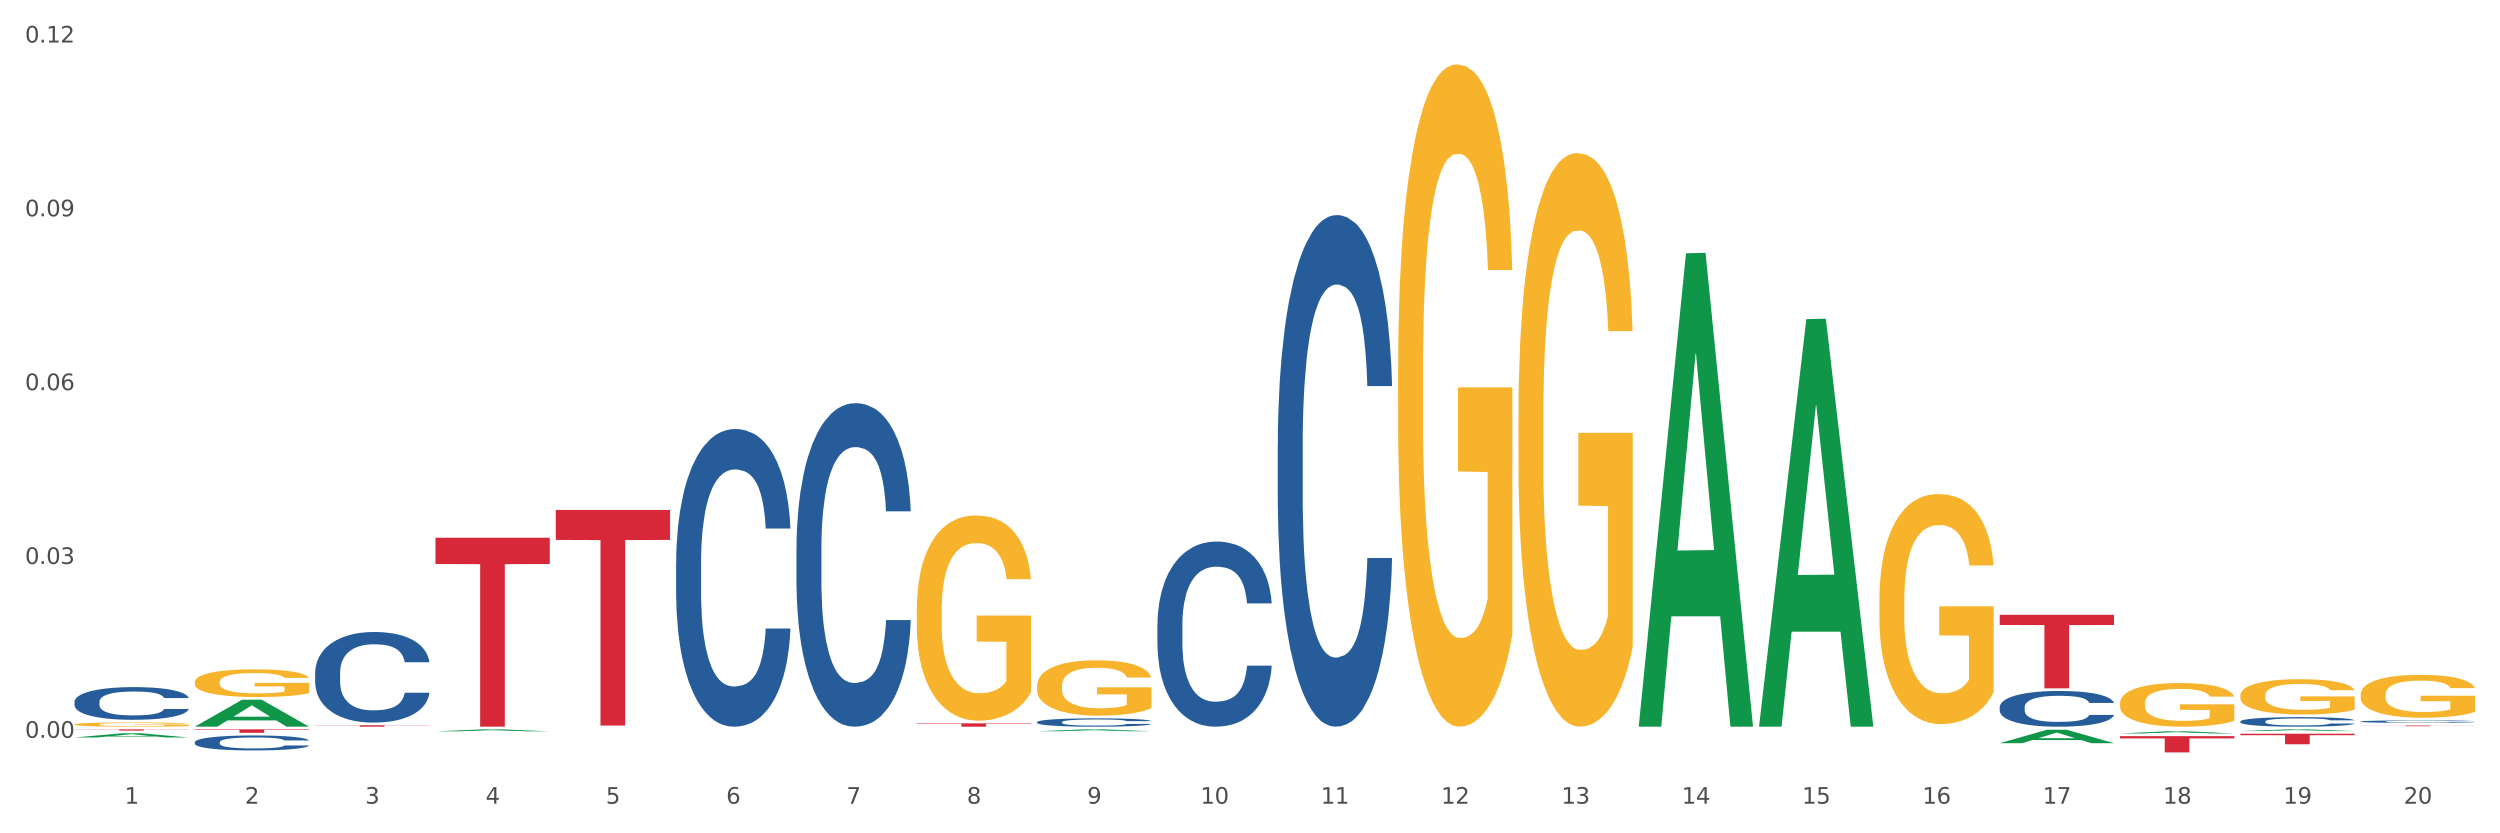 <?xml version="1.0" encoding="utf-8" standalone="no"?>
<!DOCTYPE svg PUBLIC "-//W3C//DTD SVG 1.1//EN"
  "http://www.w3.org/Graphics/SVG/1.1/DTD/svg11.dtd">
<svg xmlns:xlink="http://www.w3.org/1999/xlink" width="1080pt" height="360pt" viewBox="0 0 1080 360" xmlns="http://www.w3.org/2000/svg" version="1.1">
 <rect x="0" y="0" width="1080" height="360" fill="#333333" stroke="none"/>
 <defs>
  <style type="text/css">*{stroke-linejoin: round; stroke-linecap: butt}</style>
 </defs>
 <g id="figure_1">
  <g id="patch_1">
   <path d="M 0 360 
L 1080 360 
L 1080 0 
L 0 0 
z
" style="fill: #ffffff; stroke: #ffffff; stroke-linejoin: miter"/>
  </g>
  <g id="axes_1">
   <g id="matplotlib.axis_1">
    <g id="xtick_1">
     <g id="text_1">
      <!-- 1 -->
      <g style="fill: #4d4d4d" transform="translate(53.812 347.204) scale(0.096 -0.096)">
       <defs>
        <path id="DejaVuSans-31" d="M 794 531 
L 1825 531 
L 1825 4091 
L 703 3866 
L 703 4441 
L 1819 4666 
L 2450 4666 
L 2450 531 
L 3481 531 
L 3481 0 
L 794 0 
L 794 531 
z
" transform="scale(0.016)"/>
       </defs>
       <use xlink:href="#DejaVuSans-31"/>
      </g>
     </g>
    </g>
    <g id="xtick_2">
     <g id="text_2">
      <!-- 2 -->
      <g style="fill: #4d4d4d" transform="translate(105.793 347.204) scale(0.096 -0.096)">
       <defs>
        <path id="DejaVuSans-32" d="M 1228 531 
L 3431 531 
L 3431 0 
L 469 0 
L 469 531 
Q 828 903 1448 1529 
Q 2069 2156 2228 2338 
Q 2531 2678 2651 2914 
Q 2772 3150 2772 3378 
Q 2772 3750 2511 3984 
Q 2250 4219 1831 4219 
Q 1534 4219 1204 4116 
Q 875 4013 500 3803 
L 500 4441 
Q 881 4594 1212 4672 
Q 1544 4750 1819 4750 
Q 2544 4750 2975 4387 
Q 3406 4025 3406 3419 
Q 3406 3131 3298 2873 
Q 3191 2616 2906 2266 
Q 2828 2175 2409 1742 
Q 1991 1309 1228 531 
z
" transform="scale(0.016)"/>
       </defs>
       <use xlink:href="#DejaVuSans-32"/>
      </g>
     </g>
    </g>
    <g id="xtick_3">
     <g id="text_3">
      <!-- 3 -->
      <g style="fill: #4d4d4d" transform="translate(157.774 347.204) scale(0.096 -0.096)">
       <defs>
        <path id="DejaVuSans-33" d="M 2597 2516 
Q 3050 2419 3304 2112 
Q 3559 1806 3559 1356 
Q 3559 666 3084 287 
Q 2609 -91 1734 -91 
Q 1441 -91 1130 -33 
Q 819 25 488 141 
L 488 750 
Q 750 597 1062 519 
Q 1375 441 1716 441 
Q 2309 441 2620 675 
Q 2931 909 2931 1356 
Q 2931 1769 2642 2001 
Q 2353 2234 1838 2234 
L 1294 2234 
L 1294 2753 
L 1863 2753 
Q 2328 2753 2575 2939 
Q 2822 3125 2822 3475 
Q 2822 3834 2567 4026 
Q 2313 4219 1838 4219 
Q 1578 4219 1281 4162 
Q 984 4106 628 3988 
L 628 4550 
Q 988 4650 1302 4700 
Q 1616 4750 1894 4750 
Q 2613 4750 3031 4423 
Q 3450 4097 3450 3541 
Q 3450 3153 3228 2886 
Q 3006 2619 2597 2516 
z
" transform="scale(0.016)"/>
       </defs>
       <use xlink:href="#DejaVuSans-33"/>
      </g>
     </g>
    </g>
    <g id="xtick_4">
     <g id="text_4">
      <!-- 4 -->
      <g style="fill: #4d4d4d" transform="translate(209.756 347.204) scale(0.096 -0.096)">
       <defs>
        <path id="DejaVuSans-34" d="M 2419 4116 
L 825 1625 
L 2419 1625 
L 2419 4116 
z
M 2253 4666 
L 3047 4666 
L 3047 1625 
L 3713 1625 
L 3713 1100 
L 3047 1100 
L 3047 0 
L 2419 0 
L 2419 1100 
L 313 1100 
L 313 1709 
L 2253 4666 
z
" transform="scale(0.016)"/>
       </defs>
       <use xlink:href="#DejaVuSans-34"/>
      </g>
     </g>
    </g>
    <g id="xtick_5">
     <g id="text_5">
      <!-- 5 -->
      <g style="fill: #4d4d4d" transform="translate(261.737 347.204) scale(0.096 -0.096)">
       <defs>
        <path id="DejaVuSans-35" d="M 691 4666 
L 3169 4666 
L 3169 4134 
L 1269 4134 
L 1269 2991 
Q 1406 3038 1543 3061 
Q 1681 3084 1819 3084 
Q 2600 3084 3056 2656 
Q 3513 2228 3513 1497 
Q 3513 744 3044 326 
Q 2575 -91 1722 -91 
Q 1428 -91 1123 -41 
Q 819 9 494 109 
L 494 744 
Q 775 591 1075 516 
Q 1375 441 1709 441 
Q 2250 441 2565 725 
Q 2881 1009 2881 1497 
Q 2881 1984 2565 2268 
Q 2250 2553 1709 2553 
Q 1456 2553 1204 2497 
Q 953 2441 691 2322 
L 691 4666 
z
" transform="scale(0.016)"/>
       </defs>
       <use xlink:href="#DejaVuSans-35"/>
      </g>
     </g>
    </g>
    <g id="xtick_6">
     <g id="text_6">
      <!-- 6 -->
      <g style="fill: #4d4d4d" transform="translate(313.718 347.204) scale(0.096 -0.096)">
       <defs>
        <path id="DejaVuSans-36" d="M 2113 2584 
Q 1688 2584 1439 2293 
Q 1191 2003 1191 1497 
Q 1191 994 1439 701 
Q 1688 409 2113 409 
Q 2538 409 2786 701 
Q 3034 994 3034 1497 
Q 3034 2003 2786 2293 
Q 2538 2584 2113 2584 
z
M 3366 4563 
L 3366 3988 
Q 3128 4100 2886 4159 
Q 2644 4219 2406 4219 
Q 1781 4219 1451 3797 
Q 1122 3375 1075 2522 
Q 1259 2794 1537 2939 
Q 1816 3084 2150 3084 
Q 2853 3084 3261 2657 
Q 3669 2231 3669 1497 
Q 3669 778 3244 343 
Q 2819 -91 2113 -91 
Q 1303 -91 875 529 
Q 447 1150 447 2328 
Q 447 3434 972 4092 
Q 1497 4750 2381 4750 
Q 2619 4750 2861 4703 
Q 3103 4656 3366 4563 
z
" transform="scale(0.016)"/>
       </defs>
       <use xlink:href="#DejaVuSans-36"/>
      </g>
     </g>
    </g>
    <g id="xtick_7">
     <g id="text_7">
      <!-- 7 -->
      <g style="fill: #4d4d4d" transform="translate(365.699 347.204) scale(0.096 -0.096)">
       <defs>
        <path id="DejaVuSans-37" d="M 525 4666 
L 3525 4666 
L 3525 4397 
L 1831 0 
L 1172 0 
L 2766 4134 
L 525 4134 
L 525 4666 
z
" transform="scale(0.016)"/>
       </defs>
       <use xlink:href="#DejaVuSans-37"/>
      </g>
     </g>
    </g>
    <g id="xtick_8">
     <g id="text_8">
      <!-- 8 -->
      <g style="fill: #4d4d4d" transform="translate(417.68 347.204) scale(0.096 -0.096)">
       <defs>
        <path id="DejaVuSans-38" d="M 2034 2216 
Q 1584 2216 1326 1975 
Q 1069 1734 1069 1313 
Q 1069 891 1326 650 
Q 1584 409 2034 409 
Q 2484 409 2743 651 
Q 3003 894 3003 1313 
Q 3003 1734 2745 1975 
Q 2488 2216 2034 2216 
z
M 1403 2484 
Q 997 2584 770 2862 
Q 544 3141 544 3541 
Q 544 4100 942 4425 
Q 1341 4750 2034 4750 
Q 2731 4750 3128 4425 
Q 3525 4100 3525 3541 
Q 3525 3141 3298 2862 
Q 3072 2584 2669 2484 
Q 3125 2378 3379 2068 
Q 3634 1759 3634 1313 
Q 3634 634 3220 271 
Q 2806 -91 2034 -91 
Q 1263 -91 848 271 
Q 434 634 434 1313 
Q 434 1759 690 2068 
Q 947 2378 1403 2484 
z
M 1172 3481 
Q 1172 3119 1398 2916 
Q 1625 2713 2034 2713 
Q 2441 2713 2670 2916 
Q 2900 3119 2900 3481 
Q 2900 3844 2670 4047 
Q 2441 4250 2034 4250 
Q 1625 4250 1398 4047 
Q 1172 3844 1172 3481 
z
" transform="scale(0.016)"/>
       </defs>
       <use xlink:href="#DejaVuSans-38"/>
      </g>
     </g>
    </g>
    <g id="xtick_9">
     <g id="text_9">
      <!-- 9 -->
      <g style="fill: #4d4d4d" transform="translate(469.662 347.204) scale(0.096 -0.096)">
       <defs>
        <path id="DejaVuSans-39" d="M 703 97 
L 703 672 
Q 941 559 1184 500 
Q 1428 441 1663 441 
Q 2288 441 2617 861 
Q 2947 1281 2994 2138 
Q 2813 1869 2534 1725 
Q 2256 1581 1919 1581 
Q 1219 1581 811 2004 
Q 403 2428 403 3163 
Q 403 3881 828 4315 
Q 1253 4750 1959 4750 
Q 2769 4750 3195 4129 
Q 3622 3509 3622 2328 
Q 3622 1225 3098 567 
Q 2575 -91 1691 -91 
Q 1453 -91 1209 -44 
Q 966 3 703 97 
z
M 1959 2075 
Q 2384 2075 2632 2365 
Q 2881 2656 2881 3163 
Q 2881 3666 2632 3958 
Q 2384 4250 1959 4250 
Q 1534 4250 1286 3958 
Q 1038 3666 1038 3163 
Q 1038 2656 1286 2365 
Q 1534 2075 1959 2075 
z
" transform="scale(0.016)"/>
       </defs>
       <use xlink:href="#DejaVuSans-39"/>
      </g>
     </g>
    </g>
    <g id="xtick_10">
     <g id="text_10">
      <!-- 10 -->
      <g style="fill: #4d4d4d" transform="translate(518.589 347.204) scale(0.096 -0.096)">
       <defs>
        <path id="DejaVuSans-30" d="M 2034 4250 
Q 1547 4250 1301 3770 
Q 1056 3291 1056 2328 
Q 1056 1369 1301 889 
Q 1547 409 2034 409 
Q 2525 409 2770 889 
Q 3016 1369 3016 2328 
Q 3016 3291 2770 3770 
Q 2525 4250 2034 4250 
z
M 2034 4750 
Q 2819 4750 3233 4129 
Q 3647 3509 3647 2328 
Q 3647 1150 3233 529 
Q 2819 -91 2034 -91 
Q 1250 -91 836 529 
Q 422 1150 422 2328 
Q 422 3509 836 4129 
Q 1250 4750 2034 4750 
z
" transform="scale(0.016)"/>
       </defs>
       <use xlink:href="#DejaVuSans-31"/>
       <use xlink:href="#DejaVuSans-30" transform="translate(63.623 0)"/>
      </g>
     </g>
    </g>
    <g id="xtick_11">
     <g id="text_11">
      <!-- 11 -->
      <g style="fill: #4d4d4d" transform="translate(570.57 347.204) scale(0.096 -0.096)">
       <use xlink:href="#DejaVuSans-31"/>
       <use xlink:href="#DejaVuSans-31" transform="translate(63.623 0)"/>
      </g>
     </g>
    </g>
    <g id="xtick_12">
     <g id="text_12">
      <!-- 12 -->
      <g style="fill: #4d4d4d" transform="translate(622.551 347.204) scale(0.096 -0.096)">
       <use xlink:href="#DejaVuSans-31"/>
       <use xlink:href="#DejaVuSans-32" transform="translate(63.623 0)"/>
      </g>
     </g>
    </g>
    <g id="xtick_13">
     <g id="text_13">
      <!-- 13 -->
      <g style="fill: #4d4d4d" transform="translate(674.533 347.204) scale(0.096 -0.096)">
       <use xlink:href="#DejaVuSans-31"/>
       <use xlink:href="#DejaVuSans-33" transform="translate(63.623 0)"/>
      </g>
     </g>
    </g>
    <g id="xtick_14">
     <g id="text_14">
      <!-- 14 -->
      <g style="fill: #4d4d4d" transform="translate(726.514 347.204) scale(0.096 -0.096)">
       <use xlink:href="#DejaVuSans-31"/>
       <use xlink:href="#DejaVuSans-34" transform="translate(63.623 0)"/>
      </g>
     </g>
    </g>
    <g id="xtick_15">
     <g id="text_15">
      <!-- 15 -->
      <g style="fill: #4d4d4d" transform="translate(778.495 347.204) scale(0.096 -0.096)">
       <use xlink:href="#DejaVuSans-31"/>
       <use xlink:href="#DejaVuSans-35" transform="translate(63.623 0)"/>
      </g>
     </g>
    </g>
    <g id="xtick_16">
     <g id="text_16">
      <!-- 16 -->
      <g style="fill: #4d4d4d" transform="translate(830.476 347.204) scale(0.096 -0.096)">
       <use xlink:href="#DejaVuSans-31"/>
       <use xlink:href="#DejaVuSans-36" transform="translate(63.623 0)"/>
      </g>
     </g>
    </g>
    <g id="xtick_17">
     <g id="text_17">
      <!-- 17 -->
      <g style="fill: #4d4d4d" transform="translate(882.457 347.204) scale(0.096 -0.096)">
       <use xlink:href="#DejaVuSans-31"/>
       <use xlink:href="#DejaVuSans-37" transform="translate(63.623 0)"/>
      </g>
     </g>
    </g>
    <g id="xtick_18">
     <g id="text_18">
      <!-- 18 -->
      <g style="fill: #4d4d4d" transform="translate(934.439 347.204) scale(0.096 -0.096)">
       <use xlink:href="#DejaVuSans-31"/>
       <use xlink:href="#DejaVuSans-38" transform="translate(63.623 0)"/>
      </g>
     </g>
    </g>
    <g id="xtick_19">
     <g id="text_19">
      <!-- 19 -->
      <g style="fill: #4d4d4d" transform="translate(986.42 347.204) scale(0.096 -0.096)">
       <use xlink:href="#DejaVuSans-31"/>
       <use xlink:href="#DejaVuSans-39" transform="translate(63.623 0)"/>
      </g>
     </g>
    </g>
    <g id="xtick_20">
     <g id="text_20">
      <!-- 20 -->
      <g style="fill: #4d4d4d" transform="translate(1038.401 347.204) scale(0.096 -0.096)">
       <use xlink:href="#DejaVuSans-32"/>
       <use xlink:href="#DejaVuSans-30" transform="translate(63.623 0)"/>
      </g>
     </g>
    </g>
    <g id="xtick_21"/>
    <g id="xtick_22"/>
    <g id="xtick_23"/>
    <g id="xtick_24"/>
    <g id="xtick_25"/>
    <g id="xtick_26"/>
    <g id="xtick_27"/>
    <g id="xtick_28"/>
    <g id="xtick_29"/>
    <g id="xtick_30"/>
    <g id="xtick_31"/>
    <g id="xtick_32"/>
    <g id="xtick_33"/>
    <g id="xtick_34"/>
    <g id="xtick_35"/>
    <g id="xtick_36"/>
    <g id="xtick_37"/>
    <g id="xtick_38"/>
    <g id="xtick_39"/>
   </g>
   <g id="matplotlib.axis_2">
    <g id="ytick_1">
     <g id="text_21">
      <!-- 0.00 -->
      <g style="fill: #4d4d4d" transform="translate(10.8 318.731) scale(0.096 -0.096)">
       <defs>
        <path id="DejaVuSans-2e" d="M 684 794 
L 1344 794 
L 1344 0 
L 684 0 
L 684 794 
z
" transform="scale(0.016)"/>
       </defs>
       <use xlink:href="#DejaVuSans-30"/>
       <use xlink:href="#DejaVuSans-2e" transform="translate(63.623 0)"/>
       <use xlink:href="#DejaVuSans-30" transform="translate(95.41 0)"/>
       <use xlink:href="#DejaVuSans-30" transform="translate(159.033 0)"/>
      </g>
     </g>
    </g>
    <g id="ytick_2">
     <g id="text_22">
      <!-- 0.03 -->
      <g style="fill: #4d4d4d" transform="translate(10.8 243.639) scale(0.096 -0.096)">
       <use xlink:href="#DejaVuSans-30"/>
       <use xlink:href="#DejaVuSans-2e" transform="translate(63.623 0)"/>
       <use xlink:href="#DejaVuSans-30" transform="translate(95.41 0)"/>
       <use xlink:href="#DejaVuSans-33" transform="translate(159.033 0)"/>
      </g>
     </g>
    </g>
    <g id="ytick_3">
     <g id="text_23">
      <!-- 0.06 -->
      <g style="fill: #4d4d4d" transform="translate(10.8 168.547) scale(0.096 -0.096)">
       <use xlink:href="#DejaVuSans-30"/>
       <use xlink:href="#DejaVuSans-2e" transform="translate(63.623 0)"/>
       <use xlink:href="#DejaVuSans-30" transform="translate(95.41 0)"/>
       <use xlink:href="#DejaVuSans-36" transform="translate(159.033 0)"/>
      </g>
     </g>
    </g>
    <g id="ytick_4">
     <g id="text_24">
      <!-- 0.09 -->
      <g style="fill: #4d4d4d" transform="translate(10.8 93.455) scale(0.096 -0.096)">
       <use xlink:href="#DejaVuSans-30"/>
       <use xlink:href="#DejaVuSans-2e" transform="translate(63.623 0)"/>
       <use xlink:href="#DejaVuSans-30" transform="translate(95.41 0)"/>
       <use xlink:href="#DejaVuSans-39" transform="translate(159.033 0)"/>
      </g>
     </g>
    </g>
    <g id="ytick_5">
     <g id="text_25">
      <!-- 0.12 -->
      <g style="fill: #4d4d4d" transform="translate(10.8 18.363) scale(0.096 -0.096)">
       <use xlink:href="#DejaVuSans-30"/>
       <use xlink:href="#DejaVuSans-2e" transform="translate(63.623 0)"/>
       <use xlink:href="#DejaVuSans-31" transform="translate(95.41 0)"/>
       <use xlink:href="#DejaVuSans-32" transform="translate(159.033 0)"/>
      </g>
     </g>
    </g>
    <g id="ytick_6"/>
    <g id="ytick_7"/>
    <g id="ytick_8"/>
    <g id="ytick_9"/>
   </g>
   <g id="PolyCollection_1">
    <path d="M 32.175 318.593 
L 32.226 318.591 
L 52.59 316.776 
L 61.041 316.775 
L 81.557 318.596 
L 71.783 318.596 
L 67.353 318.172 
L 46.328 318.172 
L 46.175 318.179 
L 41.899 318.596 
L 32.175 318.596 
L 32.175 318.593 
L 48.975 317.919 
L 64.706 317.917 
L 56.917 317.163 
L 56.815 317.159 
L 56.713 317.165 
L 48.924 317.917 
L 48.975 317.919 
L 32.175 318.593 
z
" clip-path="url(#p4126aa06bf)" style="fill: #109648"/>
    <path d="M 967.837 316.976 
L 1017.219 316.976 
L 1017.219 317.607 
L 997.794 317.611 
L 997.794 321.519 
L 987.145 321.519 
L 987.145 317.611 
L 967.837 317.607 
L 967.837 316.98 
L 967.837 316.976 
z
" clip-path="url(#p4126aa06bf)" style="fill: #d62839"/>
    <path d="M 1019.818 313.433 
L 1069.2 313.433 
L 1069.2 313.476 
L 1049.775 313.476 
L 1049.775 313.741 
L 1039.126 313.741 
L 1039.126 313.476 
L 1019.818 313.476 
L 1019.818 313.434 
L 1019.818 313.433 
z
" clip-path="url(#p4126aa06bf)" style="fill: #d62839"/>
    <path d="M 448.025 311.946 
L 448.083 311.942 
L 448.083 311.85 
L 448.258 311.725 
L 448.9 311.494 
L 449.717 311.319 
L 451.118 311.114 
L 451.877 311.029 
L 452.869 310.933 
L 454.912 310.778 
L 457.247 310.646 
L 458.882 310.574 
L 460.107 310.527 
L 462.851 310.445 
L 464.427 310.409 
L 466.061 310.379 
L 467.462 310.359 
L 469.797 310.336 
L 471.665 310.326 
L 473.825 310.323 
L 475.634 310.326 
L 478.027 310.339 
L 481.53 310.379 
L 482.872 310.402 
L 484.682 310.442 
L 486.55 310.494 
L 488.067 310.547 
L 489.818 310.623 
L 491.628 310.722 
L 493.379 310.847 
L 494.605 310.963 
L 495.597 311.085 
L 496.473 311.233 
L 497.115 311.395 
L 497.407 311.53 
L 486.725 311.53 
L 486.433 311.408 
L 485.849 311.276 
L 485.266 311.187 
L 484.623 311.114 
L 483.631 311.032 
L 482.756 310.979 
L 481.296 310.917 
L 479.954 310.877 
L 478.845 310.854 
L 477.502 310.834 
L 474.642 310.814 
L 472.599 310.814 
L 471.315 310.821 
L 469.739 310.837 
L 468.396 310.86 
L 466.82 310.9 
L 465.594 310.943 
L 464.369 310.999 
L 463.668 311.039 
L 462.617 311.111 
L 461.917 311.17 
L 460.983 311.273 
L 460.458 311.345 
L 459.524 311.533 
L 459.115 311.672 
L 458.94 311.767 
L 458.823 311.873 
L 458.823 312.388 
L 459.174 312.618 
L 459.465 312.717 
L 459.932 312.829 
L 460.808 312.975 
L 462.092 313.116 
L 463.435 313.219 
L 464.544 313.281 
L 465.594 313.328 
L 466.645 313.364 
L 467.929 313.397 
L 468.98 313.417 
L 470.556 313.436 
L 472.424 313.446 
L 473.883 313.446 
L 476.86 313.43 
L 478.203 313.413 
L 479.487 313.39 
L 480.888 313.354 
L 481.997 313.314 
L 482.639 313.285 
L 483.69 313.222 
L 484.507 313.156 
L 485.207 313.08 
L 485.674 313.014 
L 486.199 312.915 
L 486.608 312.803 
L 486.725 312.744 
L 497.407 312.744 
L 497.173 312.862 
L 496.765 312.978 
L 495.947 313.133 
L 495.305 313.222 
L 494.313 313.331 
L 493.262 313.423 
L 491.803 313.525 
L 490.461 313.601 
L 489.06 313.667 
L 487.542 313.727 
L 484.799 313.809 
L 483.806 313.832 
L 481.705 313.872 
L 480.07 313.895 
L 477.677 313.918 
L 475.226 313.931 
L 472.657 313.934 
L 470.381 313.928 
L 467.871 313.908 
L 466.295 313.888 
L 464.544 313.859 
L 462.501 313.812 
L 460.574 313.756 
L 458.765 313.69 
L 457.072 313.614 
L 455.496 313.529 
L 453.453 313.387 
L 451.936 313.248 
L 450.826 313.12 
L 450.068 313.011 
L 449.309 312.872 
L 448.9 312.777 
L 448.258 312.546 
L 448.025 312.331 
L 448.025 311.946 
z
" clip-path="url(#p4126aa06bf)" style="fill: #255c99"/>
    <path d="M 500.006 269.886 
L 500.064 269.813 
L 500.064 267.767 
L 500.239 264.991 
L 500.881 259.878 
L 501.699 256.006 
L 503.1 251.477 
L 503.858 249.578 
L 504.851 247.459 
L 506.894 244.026 
L 509.228 241.104 
L 510.863 239.497 
L 512.089 238.474 
L 514.832 236.648 
L 516.408 235.845 
L 518.043 235.187 
L 519.443 234.749 
L 521.778 234.238 
L 523.646 234.018 
L 525.806 233.945 
L 527.615 234.018 
L 530.009 234.311 
L 533.511 235.187 
L 534.854 235.698 
L 536.663 236.575 
L 538.531 237.744 
L 540.049 238.913 
L 541.8 240.593 
L 543.609 242.784 
L 545.36 245.56 
L 546.586 248.117 
L 547.578 250.82 
L 548.454 254.107 
L 549.096 257.686 
L 549.388 260.681 
L 538.706 260.681 
L 538.414 257.979 
L 537.83 255.057 
L 537.247 253.084 
L 536.605 251.477 
L 535.612 249.651 
L 534.737 248.482 
L 533.277 247.094 
L 531.935 246.218 
L 530.826 245.706 
L 529.483 245.268 
L 526.623 244.83 
L 524.58 244.83 
L 523.296 244.976 
L 521.72 245.341 
L 520.377 245.852 
L 518.801 246.729 
L 517.576 247.679 
L 516.35 248.92 
L 515.649 249.797 
L 514.599 251.404 
L 513.898 252.719 
L 512.964 254.984 
L 512.439 256.591 
L 511.505 260.754 
L 511.096 263.822 
L 510.921 265.941 
L 510.805 268.279 
L 510.805 279.674 
L 511.155 284.788 
L 511.447 286.979 
L 511.914 289.463 
L 512.789 292.677 
L 514.073 295.818 
L 515.416 298.083 
L 516.525 299.471 
L 517.576 300.493 
L 518.626 301.297 
L 519.91 302.027 
L 520.961 302.466 
L 522.537 302.904 
L 524.405 303.123 
L 525.864 303.123 
L 528.841 302.758 
L 530.184 302.393 
L 531.468 301.881 
L 532.869 301.078 
L 533.978 300.201 
L 534.62 299.544 
L 535.671 298.156 
L 536.488 296.695 
L 537.188 295.015 
L 537.655 293.554 
L 538.181 291.362 
L 538.589 288.878 
L 538.706 287.564 
L 549.388 287.564 
L 549.154 290.193 
L 548.746 292.75 
L 547.929 296.183 
L 547.287 298.156 
L 546.294 300.566 
L 545.244 302.612 
L 543.784 304.876 
L 542.442 306.556 
L 541.041 308.017 
L 539.523 309.332 
L 536.78 311.158 
L 535.787 311.67 
L 533.686 312.546 
L 532.052 313.058 
L 529.658 313.569 
L 527.207 313.861 
L 524.639 313.934 
L 522.362 313.788 
L 519.852 313.35 
L 518.276 312.912 
L 516.525 312.254 
L 514.482 311.232 
L 512.556 309.99 
L 510.746 308.529 
L 509.053 306.849 
L 507.477 304.949 
L 505.434 301.808 
L 503.917 298.74 
L 502.808 295.891 
L 502.049 293.481 
L 501.29 290.412 
L 500.881 288.294 
L 500.239 283.181 
L 500.006 278.432 
L 500.006 269.886 
z
" clip-path="url(#p4126aa06bf)" style="fill: #255c99"/>
    <path d="M 84.156 320.625 
L 84.215 320.619 
L 84.215 320.454 
L 84.39 320.23 
L 85.032 319.816 
L 85.849 319.504 
L 87.25 319.138 
L 88.009 318.984 
L 89.001 318.813 
L 91.044 318.535 
L 93.379 318.299 
L 95.013 318.169 
L 96.239 318.087 
L 98.983 317.939 
L 100.559 317.874 
L 102.193 317.821 
L 103.594 317.786 
L 105.929 317.744 
L 107.797 317.727 
L 109.956 317.721 
L 111.766 317.727 
L 114.159 317.75 
L 117.661 317.821 
L 119.004 317.862 
L 120.813 317.933 
L 122.681 318.028 
L 124.199 318.122 
L 125.95 318.258 
L 127.76 318.435 
L 129.511 318.659 
L 130.737 318.866 
L 131.729 319.084 
L 132.604 319.35 
L 133.246 319.639 
L 133.538 319.881 
L 122.856 319.881 
L 122.565 319.663 
L 121.981 319.427 
L 121.397 319.267 
L 120.755 319.138 
L 119.763 318.99 
L 118.887 318.895 
L 117.428 318.783 
L 116.085 318.712 
L 114.976 318.671 
L 113.634 318.636 
L 110.774 318.6 
L 108.731 318.6 
L 107.446 318.612 
L 105.87 318.642 
L 104.528 318.683 
L 102.952 318.754 
L 101.726 318.831 
L 100.5 318.931 
L 99.8 319.002 
L 98.749 319.132 
L 98.049 319.238 
L 97.115 319.421 
L 96.589 319.551 
L 95.655 319.887 
L 95.247 320.135 
L 95.072 320.307 
L 94.955 320.495 
L 94.955 321.416 
L 95.305 321.83 
L 95.597 322.007 
L 96.064 322.208 
L 96.94 322.467 
L 98.224 322.721 
L 99.566 322.904 
L 100.675 323.016 
L 101.726 323.099 
L 102.777 323.164 
L 104.061 323.223 
L 105.112 323.258 
L 106.688 323.294 
L 108.555 323.312 
L 110.015 323.312 
L 112.992 323.282 
L 114.334 323.253 
L 115.618 323.211 
L 117.019 323.146 
L 118.128 323.075 
L 118.77 323.022 
L 119.821 322.91 
L 120.638 322.792 
L 121.339 322.656 
L 121.806 322.538 
L 122.331 322.361 
L 122.74 322.16 
L 122.856 322.054 
L 133.538 322.054 
L 133.305 322.267 
L 132.896 322.473 
L 132.079 322.751 
L 131.437 322.91 
L 130.445 323.105 
L 129.394 323.27 
L 127.935 323.453 
L 126.592 323.589 
L 125.191 323.707 
L 123.674 323.813 
L 120.93 323.961 
L 119.938 324.002 
L 117.836 324.073 
L 116.202 324.114 
L 113.809 324.156 
L 111.357 324.179 
L 108.789 324.185 
L 106.512 324.173 
L 104.002 324.138 
L 102.426 324.103 
L 100.675 324.05 
L 98.632 323.967 
L 96.706 323.867 
L 94.897 323.748 
L 93.204 323.613 
L 91.628 323.459 
L 89.585 323.205 
L 88.067 322.957 
L 86.958 322.727 
L 86.199 322.532 
L 85.44 322.284 
L 85.032 322.113 
L 84.39 321.7 
L 84.156 321.316 
L 84.156 320.625 
z
" clip-path="url(#p4126aa06bf)" style="fill: #255c99"/>
    <path d="M 32.175 312.946 
L 32.233 312.944 
L 32.233 312.884 
L 32.35 312.832 
L 32.933 312.706 
L 33.807 312.602 
L 34.449 312.546 
L 35.09 312.501 
L 35.848 312.456 
L 36.781 312.409 
L 38.472 312.34 
L 39.521 312.305 
L 40.804 312.268 
L 43.136 312.214 
L 44.827 312.184 
L 46.576 312.159 
L 49.433 312.128 
L 51.298 312.115 
L 53.28 312.105 
L 55.671 312.098 
L 57.478 312.097 
L 61.443 312.102 
L 64.824 312.117 
L 66.457 312.128 
L 68.556 312.149 
L 69.663 312.162 
L 71.471 312.189 
L 73.337 312.224 
L 74.619 312.254 
L 76.543 312.311 
L 78.001 312.368 
L 79.342 312.439 
L 80.041 312.488 
L 80.566 312.533 
L 81.032 312.585 
L 81.499 312.667 
L 71.004 312.667 
L 70.596 312.608 
L 69.955 312.553 
L 69.022 312.499 
L 68.206 312.466 
L 66.807 312.424 
L 65.524 312.397 
L 64.183 312.377 
L 62.551 312.36 
L 61.268 312.352 
L 59.461 312.345 
L 55.904 312.347 
L 53.514 312.36 
L 51.881 312.377 
L 50.832 312.392 
L 49.899 312.409 
L 48.849 312.432 
L 47.625 312.467 
L 46.751 312.499 
L 45.876 312.54 
L 45.176 312.58 
L 44.535 312.627 
L 44.01 312.677 
L 43.602 312.729 
L 43.252 312.793 
L 42.961 312.899 
L 42.961 313.129 
L 43.078 313.181 
L 43.369 313.25 
L 43.719 313.302 
L 44.302 313.364 
L 44.827 313.406 
L 45.818 313.466 
L 46.926 313.516 
L 47.8 313.548 
L 48.675 313.575 
L 50.19 313.612 
L 51.881 313.642 
L 53.339 313.661 
L 55.321 313.678 
L 56.662 313.684 
L 57.828 313.688 
L 60.685 313.688 
L 62.725 313.683 
L 64.999 313.671 
L 66.748 313.656 
L 68.206 313.637 
L 69.838 313.607 
L 70.888 313.579 
L 70.888 313.228 
L 58.061 313.226 
L 58.061 312.993 
L 81.557 312.993 
L 81.557 313.678 
L 80.566 313.713 
L 79.458 313.745 
L 78.292 313.773 
L 76.543 313.808 
L 74.444 313.842 
L 72.579 313.866 
L 70.596 313.886 
L 68.264 313.904 
L 65.232 313.921 
L 63.367 313.928 
L 61.035 313.933 
L 58.294 313.934 
L 55.904 313.931 
L 53.572 313.923 
L 51.123 313.908 
L 48.733 313.886 
L 46.926 313.864 
L 45.118 313.837 
L 43.194 313.802 
L 41.678 313.768 
L 40.512 313.738 
L 39.23 313.699 
L 37.83 313.649 
L 36.781 313.604 
L 35.848 313.557 
L 34.857 313.496 
L 34.157 313.444 
L 33.458 313.379 
L 33.05 313.33 
L 32.583 313.255 
L 32.233 313.149 
L 32.175 312.946 
z
" clip-path="url(#p4126aa06bf)" style="fill: #f7b32b"/>
    <path d="M 551.987 192.219 
L 552.045 192.017 
L 552.045 186.365 
L 552.221 178.695 
L 552.863 164.565 
L 553.68 153.867 
L 555.081 141.352 
L 555.84 136.104 
L 556.832 130.251 
L 558.875 120.764 
L 561.21 112.69 
L 562.844 108.249 
L 564.07 105.423 
L 566.813 100.377 
L 568.389 98.157 
L 570.024 96.34 
L 571.425 95.129 
L 573.76 93.716 
L 575.627 93.11 
L 577.787 92.908 
L 579.597 93.11 
L 581.99 93.918 
L 585.492 96.34 
L 586.835 97.753 
L 588.644 100.175 
L 590.512 103.405 
L 592.03 106.634 
L 593.781 111.277 
L 595.59 117.332 
L 597.342 125.003 
L 598.567 132.067 
L 599.56 139.536 
L 600.435 148.619 
L 601.077 158.51 
L 601.369 166.786 
L 590.687 166.786 
L 590.395 159.317 
L 589.812 151.243 
L 589.228 145.793 
L 588.586 141.352 
L 587.594 136.306 
L 586.718 133.077 
L 585.259 129.241 
L 583.916 126.819 
L 582.807 125.406 
L 581.465 124.195 
L 578.604 122.984 
L 576.561 122.984 
L 575.277 123.388 
L 573.701 124.397 
L 572.359 125.81 
L 570.783 128.232 
L 569.557 130.856 
L 568.331 134.288 
L 567.631 136.71 
L 566.58 141.151 
L 565.879 144.784 
L 564.945 151.041 
L 564.42 155.482 
L 563.486 166.987 
L 563.078 175.465 
L 562.902 181.319 
L 562.786 187.778 
L 562.786 219.267 
L 563.136 233.396 
L 563.428 239.452 
L 563.895 246.315 
L 564.77 255.196 
L 566.055 263.876 
L 567.397 270.133 
L 568.506 273.968 
L 569.557 276.794 
L 570.607 279.014 
L 571.892 281.033 
L 572.942 282.244 
L 574.518 283.455 
L 576.386 284.061 
L 577.846 284.061 
L 580.822 283.051 
L 582.165 282.042 
L 583.449 280.629 
L 584.85 278.409 
L 585.959 275.987 
L 586.601 274.17 
L 587.652 270.335 
L 588.469 266.298 
L 589.17 261.655 
L 589.637 257.618 
L 590.162 251.563 
L 590.57 244.7 
L 590.687 241.066 
L 601.369 241.066 
L 601.136 248.333 
L 600.727 255.398 
L 599.91 264.885 
L 599.268 270.335 
L 598.275 276.996 
L 597.225 282.648 
L 595.766 288.905 
L 594.423 293.547 
L 593.022 297.585 
L 591.504 301.218 
L 588.761 306.264 
L 587.769 307.677 
L 585.667 310.099 
L 584.033 311.512 
L 581.64 312.925 
L 579.188 313.733 
L 576.62 313.934 
L 574.343 313.531 
L 571.833 312.32 
L 570.257 311.108 
L 568.506 309.292 
L 566.463 306.466 
L 564.537 303.034 
L 562.727 298.997 
L 561.035 294.355 
L 559.459 289.107 
L 557.416 280.427 
L 555.898 271.95 
L 554.789 264.077 
L 554.03 257.416 
L 553.271 248.939 
L 552.863 243.085 
L 552.221 228.955 
L 551.987 215.835 
L 551.987 192.219 
z
" clip-path="url(#p4126aa06bf)" style="fill: #255c99"/>
    <path d="M 136.137 290.606 
L 136.196 290.57 
L 136.196 289.569 
L 136.371 288.211 
L 137.013 285.709 
L 137.83 283.815 
L 139.231 281.599 
L 139.99 280.669 
L 140.982 279.633 
L 143.025 277.953 
L 145.36 276.523 
L 146.994 275.737 
L 148.22 275.236 
L 150.964 274.343 
L 152.54 273.95 
L 154.174 273.628 
L 155.575 273.414 
L 157.91 273.163 
L 159.778 273.056 
L 161.938 273.02 
L 163.747 273.056 
L 166.14 273.199 
L 169.643 273.628 
L 170.985 273.878 
L 172.795 274.307 
L 174.662 274.879 
L 176.18 275.451 
L 177.931 276.273 
L 179.741 277.345 
L 181.492 278.704 
L 182.718 279.954 
L 183.71 281.277 
L 184.586 282.885 
L 185.228 284.637 
L 185.52 286.102 
L 174.838 286.102 
L 174.546 284.78 
L 173.962 283.35 
L 173.378 282.385 
L 172.736 281.599 
L 171.744 280.705 
L 170.868 280.133 
L 169.409 279.454 
L 168.067 279.025 
L 166.957 278.775 
L 165.615 278.561 
L 162.755 278.346 
L 160.712 278.346 
L 159.428 278.418 
L 157.852 278.596 
L 156.509 278.846 
L 154.933 279.275 
L 153.707 279.74 
L 152.481 280.348 
L 151.781 280.777 
L 150.73 281.563 
L 150.03 282.206 
L 149.096 283.314 
L 148.57 284.101 
L 147.637 286.138 
L 147.228 287.639 
L 147.053 288.676 
L 146.936 289.819 
L 146.936 295.395 
L 147.286 297.897 
L 147.578 298.97 
L 148.045 300.185 
L 148.921 301.757 
L 150.205 303.294 
L 151.547 304.402 
L 152.656 305.082 
L 153.707 305.582 
L 154.758 305.975 
L 156.042 306.332 
L 157.093 306.547 
L 158.669 306.761 
L 160.537 306.869 
L 161.996 306.869 
L 164.973 306.69 
L 166.315 306.511 
L 167.6 306.261 
L 169 305.868 
L 170.11 305.439 
L 170.752 305.117 
L 171.802 304.438 
L 172.619 303.723 
L 173.32 302.901 
L 173.787 302.186 
L 174.312 301.114 
L 174.721 299.899 
L 174.838 299.255 
L 185.52 299.255 
L 185.286 300.542 
L 184.877 301.793 
L 184.06 303.473 
L 183.418 304.438 
L 182.426 305.618 
L 181.375 306.618 
L 179.916 307.726 
L 178.573 308.549 
L 177.172 309.263 
L 175.655 309.907 
L 172.911 310.8 
L 171.919 311.051 
L 169.818 311.479 
L 168.183 311.73 
L 165.79 311.98 
L 163.338 312.123 
L 160.77 312.159 
L 158.494 312.087 
L 155.984 311.873 
L 154.408 311.658 
L 152.656 311.336 
L 150.613 310.836 
L 148.687 310.228 
L 146.878 309.514 
L 145.185 308.692 
L 143.609 307.762 
L 141.566 306.225 
L 140.048 304.724 
L 138.939 303.33 
L 138.18 302.151 
L 137.422 300.649 
L 137.013 299.613 
L 136.371 297.111 
L 136.137 294.788 
L 136.137 290.606 
z
" clip-path="url(#p4126aa06bf)" style="fill: #255c99"/>
    <path d="M 136.137 313.308 
L 185.52 313.308 
L 185.52 313.395 
L 166.094 313.395 
L 166.094 313.934 
L 155.446 313.934 
L 155.446 313.395 
L 136.137 313.395 
L 136.137 313.308 
L 136.137 313.308 
z
" clip-path="url(#p4126aa06bf)" style="fill: #d62839"/>
    <path d="M 863.874 265.587 
L 913.256 265.587 
L 913.256 270.001 
L 893.831 270.031 
L 893.831 297.349 
L 883.182 297.349 
L 883.182 270.031 
L 863.874 270.001 
L 863.874 265.617 
L 863.874 265.587 
z
" clip-path="url(#p4126aa06bf)" style="fill: #d62839"/>
    <path d="M 915.855 318 
L 965.238 318 
L 965.238 318.979 
L 945.812 318.986 
L 945.812 325.047 
L 935.164 325.047 
L 935.164 318.986 
L 915.855 318.979 
L 915.855 318.006 
L 915.855 318 
z
" clip-path="url(#p4126aa06bf)" style="fill: #d62839"/>
    <path d="M 32.175 303.175 
L 32.233 303.162 
L 32.233 302.801 
L 32.408 302.312 
L 33.051 301.409 
L 33.868 300.726 
L 35.269 299.927 
L 36.028 299.592 
L 37.02 299.218 
L 39.063 298.612 
L 41.398 298.097 
L 43.032 297.813 
L 44.258 297.633 
L 47.001 297.311 
L 48.577 297.169 
L 50.212 297.053 
L 51.613 296.975 
L 53.948 296.885 
L 55.815 296.846 
L 57.975 296.834 
L 59.785 296.846 
L 62.178 296.898 
L 65.68 297.053 
L 67.023 297.143 
L 68.832 297.298 
L 70.7 297.504 
L 72.218 297.71 
L 73.969 298.007 
L 75.778 298.393 
L 77.53 298.883 
L 78.755 299.334 
L 79.748 299.811 
L 80.623 300.391 
L 81.265 301.023 
L 81.557 301.551 
L 70.875 301.551 
L 70.583 301.074 
L 70 300.559 
L 69.416 300.211 
L 68.774 299.927 
L 67.782 299.605 
L 66.906 299.399 
L 65.447 299.154 
L 64.104 298.999 
L 62.995 298.909 
L 61.653 298.831 
L 58.792 298.754 
L 56.749 298.754 
L 55.465 298.78 
L 53.889 298.844 
L 52.547 298.935 
L 50.971 299.089 
L 49.745 299.257 
L 48.519 299.476 
L 47.819 299.631 
L 46.768 299.914 
L 46.067 300.146 
L 45.133 300.546 
L 44.608 300.829 
L 43.674 301.564 
L 43.266 302.105 
L 43.09 302.479 
L 42.974 302.892 
L 42.974 304.902 
L 43.324 305.805 
L 43.616 306.191 
L 44.083 306.63 
L 44.958 307.197 
L 46.242 307.751 
L 47.585 308.15 
L 48.694 308.395 
L 49.745 308.576 
L 50.795 308.718 
L 52.08 308.847 
L 53.13 308.924 
L 54.706 309.001 
L 56.574 309.04 
L 58.033 309.04 
L 61.01 308.975 
L 62.353 308.911 
L 63.637 308.821 
L 65.038 308.679 
L 66.147 308.524 
L 66.789 308.408 
L 67.84 308.163 
L 68.657 307.906 
L 69.358 307.609 
L 69.825 307.351 
L 70.35 306.965 
L 70.758 306.526 
L 70.875 306.294 
L 81.557 306.294 
L 81.324 306.758 
L 80.915 307.21 
L 80.098 307.815 
L 79.456 308.163 
L 78.463 308.589 
L 77.413 308.95 
L 75.953 309.349 
L 74.611 309.646 
L 73.21 309.903 
L 71.692 310.135 
L 68.949 310.458 
L 67.957 310.548 
L 65.855 310.703 
L 64.221 310.793 
L 61.828 310.883 
L 59.376 310.935 
L 56.808 310.947 
L 54.531 310.922 
L 52.021 310.844 
L 50.445 310.767 
L 48.694 310.651 
L 46.651 310.471 
L 44.725 310.251 
L 42.915 309.994 
L 41.223 309.697 
L 39.647 309.362 
L 37.604 308.808 
L 36.086 308.267 
L 34.977 307.764 
L 34.218 307.338 
L 33.459 306.797 
L 33.051 306.423 
L 32.408 305.521 
L 32.175 304.683 
L 32.175 303.175 
z
" clip-path="url(#p4126aa06bf)" style="fill: #255c99"/>
    <path d="M 188.119 232.308 
L 237.501 232.308 
L 237.501 243.651 
L 218.076 243.728 
L 218.076 313.934 
L 207.427 313.934 
L 207.427 243.728 
L 188.119 243.651 
L 188.119 232.385 
L 188.119 232.308 
z
" clip-path="url(#p4126aa06bf)" style="fill: #d62839"/>
    <path d="M 396.043 263.645 
L 396.102 263.564 
L 396.102 260.649 
L 396.218 258.139 
L 396.801 252.067 
L 397.676 247.047 
L 398.317 244.375 
L 398.959 242.189 
L 399.716 240.003 
L 400.649 237.736 
L 402.34 234.417 
L 403.39 232.716 
L 404.672 230.935 
L 407.004 228.344 
L 408.695 226.887 
L 410.444 225.672 
L 413.301 224.215 
L 415.167 223.567 
L 417.149 223.081 
L 419.539 222.758 
L 421.347 222.677 
L 425.311 222.919 
L 428.693 223.648 
L 430.325 224.215 
L 432.424 225.186 
L 433.532 225.834 
L 435.339 227.13 
L 437.205 228.83 
L 438.488 230.287 
L 440.412 233.04 
L 441.869 235.793 
L 443.21 239.194 
L 443.91 241.542 
L 444.434 243.728 
L 444.901 246.238 
L 445.367 250.205 
L 434.873 250.205 
L 434.465 247.371 
L 433.823 244.699 
L 432.891 242.108 
L 432.074 240.489 
L 430.675 238.465 
L 429.392 237.169 
L 428.051 236.198 
L 426.419 235.388 
L 425.136 234.983 
L 423.329 234.659 
L 419.773 234.74 
L 417.382 235.388 
L 415.75 236.198 
L 414.7 236.926 
L 413.767 237.736 
L 412.718 238.87 
L 411.494 240.57 
L 410.619 242.108 
L 409.744 244.051 
L 409.045 245.995 
L 408.404 248.262 
L 407.879 250.691 
L 407.471 253.201 
L 407.121 256.277 
L 406.829 261.378 
L 406.829 272.47 
L 406.946 274.98 
L 407.237 278.3 
L 407.587 280.81 
L 408.17 283.806 
L 408.695 285.83 
L 409.686 288.744 
L 410.794 291.173 
L 411.668 292.712 
L 412.543 294.007 
L 414.059 295.788 
L 415.75 297.246 
L 417.207 298.136 
L 419.189 298.946 
L 420.53 299.27 
L 421.696 299.432 
L 424.553 299.432 
L 426.594 299.189 
L 428.868 298.622 
L 430.617 297.894 
L 432.074 297.003 
L 433.707 295.546 
L 434.756 294.169 
L 434.756 277.247 
L 421.93 277.166 
L 421.93 265.912 
L 445.426 265.912 
L 445.426 298.946 
L 444.434 300.646 
L 443.327 302.185 
L 442.161 303.561 
L 440.412 305.261 
L 438.313 306.881 
L 436.447 308.014 
L 434.465 308.986 
L 432.133 309.876 
L 429.101 310.686 
L 427.235 311.01 
L 424.903 311.253 
L 422.163 311.334 
L 419.773 311.172 
L 417.44 310.767 
L 414.992 310.038 
L 412.601 308.986 
L 410.794 307.933 
L 408.987 306.638 
L 407.063 304.938 
L 405.547 303.318 
L 404.381 301.861 
L 403.098 299.999 
L 401.699 297.57 
L 400.649 295.384 
L 399.716 293.117 
L 398.725 290.202 
L 398.026 287.692 
L 397.326 284.534 
L 396.918 282.186 
L 396.452 278.543 
L 396.102 273.442 
L 396.043 263.645 
z
" clip-path="url(#p4126aa06bf)" style="fill: #f7b32b"/>
    <path d="M 84.156 294.689 
L 84.215 294.679 
L 84.215 294.286 
L 84.331 293.947 
L 84.914 293.129 
L 85.789 292.452 
L 86.43 292.092 
L 87.071 291.797 
L 87.829 291.503 
L 88.762 291.197 
L 90.453 290.75 
L 91.502 290.52 
L 92.785 290.28 
L 95.117 289.931 
L 96.808 289.735 
L 98.557 289.571 
L 101.414 289.375 
L 103.279 289.287 
L 105.262 289.222 
L 107.652 289.178 
L 109.459 289.167 
L 113.424 289.2 
L 116.806 289.298 
L 118.438 289.375 
L 120.537 289.505 
L 121.645 289.593 
L 123.452 289.767 
L 125.318 289.997 
L 126.6 290.193 
L 128.524 290.564 
L 129.982 290.935 
L 131.323 291.394 
L 132.022 291.71 
L 132.547 292.005 
L 133.014 292.343 
L 133.48 292.878 
L 122.986 292.878 
L 122.577 292.496 
L 121.936 292.136 
L 121.003 291.786 
L 120.187 291.568 
L 118.788 291.295 
L 117.505 291.121 
L 116.164 290.99 
L 114.532 290.881 
L 113.249 290.826 
L 111.442 290.782 
L 107.885 290.793 
L 105.495 290.881 
L 103.862 290.99 
L 102.813 291.088 
L 101.88 291.197 
L 100.831 291.35 
L 99.606 291.579 
L 98.732 291.786 
L 97.857 292.048 
L 97.158 292.31 
L 96.516 292.616 
L 95.992 292.943 
L 95.583 293.282 
L 95.234 293.696 
L 94.942 294.384 
L 94.942 295.879 
L 95.059 296.217 
L 95.35 296.665 
L 95.7 297.003 
L 96.283 297.407 
L 96.808 297.68 
L 97.799 298.073 
L 98.907 298.4 
L 99.781 298.607 
L 100.656 298.782 
L 102.172 299.022 
L 103.862 299.219 
L 105.32 299.339 
L 107.302 299.448 
L 108.643 299.491 
L 109.809 299.513 
L 112.666 299.513 
L 114.707 299.481 
L 116.98 299.404 
L 118.73 299.306 
L 120.187 299.186 
L 121.82 298.989 
L 122.869 298.804 
L 122.869 296.523 
L 110.042 296.512 
L 110.042 294.995 
L 133.538 294.995 
L 133.538 299.448 
L 132.547 299.677 
L 131.439 299.884 
L 130.273 300.07 
L 128.524 300.299 
L 126.425 300.517 
L 124.56 300.67 
L 122.577 300.801 
L 120.245 300.921 
L 117.214 301.03 
L 115.348 301.074 
L 113.016 301.107 
L 110.276 301.118 
L 107.885 301.096 
L 105.553 301.041 
L 103.104 300.943 
L 100.714 300.801 
L 98.907 300.659 
L 97.099 300.485 
L 95.175 300.255 
L 93.659 300.037 
L 92.493 299.841 
L 91.211 299.59 
L 89.812 299.262 
L 88.762 298.968 
L 87.829 298.662 
L 86.838 298.269 
L 86.138 297.931 
L 85.439 297.505 
L 85.031 297.189 
L 84.564 296.698 
L 84.215 296.01 
L 84.156 294.689 
z
" clip-path="url(#p4126aa06bf)" style="fill: #f7b32b"/>
    <path d="M 863.874 305.434 
L 863.933 305.42 
L 863.933 305.025 
L 864.108 304.489 
L 864.75 303.502 
L 865.567 302.755 
L 866.968 301.881 
L 867.727 301.515 
L 868.719 301.106 
L 870.762 300.443 
L 873.097 299.879 
L 874.731 299.569 
L 875.957 299.372 
L 878.701 299.019 
L 880.277 298.864 
L 881.911 298.737 
L 883.312 298.653 
L 885.647 298.554 
L 887.515 298.512 
L 889.674 298.498 
L 891.484 298.512 
L 893.877 298.568 
L 897.379 298.737 
L 898.722 298.836 
L 900.531 299.005 
L 902.399 299.231 
L 903.917 299.456 
L 905.668 299.781 
L 907.478 300.204 
L 909.229 300.739 
L 910.455 301.233 
L 911.447 301.754 
L 912.322 302.389 
L 912.965 303.079 
L 913.256 303.657 
L 902.574 303.657 
L 902.283 303.136 
L 901.699 302.572 
L 901.115 302.191 
L 900.473 301.881 
L 899.481 301.529 
L 898.605 301.303 
L 897.146 301.035 
L 895.803 300.866 
L 894.694 300.767 
L 893.352 300.683 
L 890.492 300.598 
L 888.449 300.598 
L 887.164 300.626 
L 885.588 300.697 
L 884.246 300.796 
L 882.67 300.965 
L 881.444 301.148 
L 880.218 301.388 
L 879.518 301.557 
L 878.467 301.867 
L 877.767 302.121 
L 876.833 302.558 
L 876.307 302.868 
L 875.373 303.672 
L 874.965 304.264 
L 874.79 304.672 
L 874.673 305.124 
L 874.673 307.323 
L 875.023 308.31 
L 875.315 308.732 
L 875.782 309.212 
L 876.658 309.832 
L 877.942 310.438 
L 879.284 310.875 
L 880.393 311.143 
L 881.444 311.34 
L 882.495 311.496 
L 883.779 311.637 
L 884.83 311.721 
L 886.406 311.806 
L 888.273 311.848 
L 889.733 311.848 
L 892.71 311.777 
L 894.052 311.707 
L 895.336 311.608 
L 896.737 311.453 
L 897.846 311.284 
L 898.488 311.157 
L 899.539 310.889 
L 900.356 310.607 
L 901.057 310.283 
L 901.524 310.001 
L 902.049 309.578 
L 902.458 309.099 
L 902.574 308.845 
L 913.256 308.845 
L 913.023 309.353 
L 912.614 309.846 
L 911.797 310.509 
L 911.155 310.889 
L 910.163 311.355 
L 909.112 311.749 
L 907.653 312.186 
L 906.31 312.511 
L 904.909 312.792 
L 903.392 313.046 
L 900.648 313.399 
L 899.656 313.497 
L 897.555 313.667 
L 895.92 313.765 
L 893.527 313.864 
L 891.075 313.92 
L 888.507 313.934 
L 886.23 313.906 
L 883.72 313.822 
L 882.144 313.737 
L 880.393 313.61 
L 878.35 313.413 
L 876.424 313.173 
L 874.615 312.891 
L 872.922 312.567 
L 871.346 312.2 
L 869.303 311.594 
L 867.785 311.002 
L 866.676 310.452 
L 865.917 309.987 
L 865.158 309.395 
L 864.75 308.986 
L 864.108 307.999 
L 863.874 307.083 
L 863.874 305.434 
z
" clip-path="url(#p4126aa06bf)" style="fill: #255c99"/>
    <path d="M 292.081 243.116 
L 292.139 242.999 
L 292.139 239.711 
L 292.315 235.248 
L 292.957 227.027 
L 293.774 220.802 
L 295.175 213.521 
L 295.934 210.467 
L 296.926 207.062 
L 298.969 201.542 
L 301.304 196.844 
L 302.938 194.26 
L 304.164 192.616 
L 306.907 189.68 
L 308.483 188.388 
L 310.118 187.331 
L 311.519 186.626 
L 313.854 185.804 
L 315.721 185.452 
L 317.881 185.335 
L 319.691 185.452 
L 322.084 185.922 
L 325.586 187.331 
L 326.929 188.153 
L 328.738 189.563 
L 330.606 191.442 
L 332.124 193.321 
L 333.875 196.022 
L 335.684 199.545 
L 337.436 204.008 
L 338.661 208.119 
L 339.654 212.464 
L 340.529 217.749 
L 341.171 223.503 
L 341.463 228.319 
L 330.781 228.319 
L 330.489 223.973 
L 329.906 219.276 
L 329.322 216.105 
L 328.68 213.521 
L 327.688 210.585 
L 326.812 208.706 
L 325.353 206.474 
L 324.01 205.065 
L 322.901 204.243 
L 321.559 203.538 
L 318.698 202.834 
L 316.655 202.834 
L 315.371 203.068 
L 313.795 203.656 
L 312.453 204.478 
L 310.877 205.887 
L 309.651 207.414 
L 308.425 209.41 
L 307.725 210.82 
L 306.674 213.403 
L 305.973 215.517 
L 305.039 219.158 
L 304.514 221.742 
L 303.58 228.436 
L 303.172 233.369 
L 302.996 236.775 
L 302.88 240.533 
L 302.88 258.854 
L 303.23 267.075 
L 303.522 270.598 
L 303.989 274.591 
L 304.864 279.759 
L 306.149 284.809 
L 307.491 288.449 
L 308.6 290.681 
L 309.651 292.325 
L 310.701 293.617 
L 311.986 294.791 
L 313.036 295.496 
L 314.612 296.201 
L 316.48 296.553 
L 317.94 296.553 
L 320.916 295.966 
L 322.259 295.378 
L 323.543 294.556 
L 324.944 293.264 
L 326.053 291.855 
L 326.695 290.798 
L 327.746 288.567 
L 328.563 286.218 
L 329.264 283.517 
L 329.731 281.168 
L 330.256 277.645 
L 330.664 273.652 
L 330.781 271.538 
L 341.463 271.538 
L 341.23 275.765 
L 340.821 279.876 
L 340.004 285.396 
L 339.362 288.567 
L 338.369 292.442 
L 337.319 295.731 
L 335.86 299.371 
L 334.517 302.073 
L 333.116 304.422 
L 331.598 306.535 
L 328.855 309.472 
L 327.863 310.294 
L 325.761 311.703 
L 324.127 312.525 
L 321.734 313.347 
L 319.282 313.817 
L 316.714 313.934 
L 314.437 313.699 
L 311.927 312.995 
L 310.351 312.29 
L 308.6 311.233 
L 306.557 309.589 
L 304.631 307.592 
L 302.821 305.244 
L 301.129 302.542 
L 299.553 299.489 
L 297.51 294.439 
L 295.992 289.506 
L 294.883 284.926 
L 294.124 281.05 
L 293.365 276.118 
L 292.957 272.712 
L 292.315 264.491 
L 292.081 256.857 
L 292.081 243.116 
z
" clip-path="url(#p4126aa06bf)" style="fill: #255c99"/>
    <path d="M 344.062 236.967 
L 344.121 236.84 
L 344.121 233.266 
L 344.296 228.415 
L 344.938 219.481 
L 345.755 212.716 
L 347.156 204.802 
L 347.915 201.483 
L 348.907 197.782 
L 350.95 191.783 
L 353.285 186.677 
L 354.919 183.869 
L 356.145 182.082 
L 358.889 178.891 
L 360.465 177.487 
L 362.099 176.338 
L 363.5 175.572 
L 365.835 174.679 
L 367.703 174.296 
L 369.862 174.168 
L 371.672 174.296 
L 374.065 174.807 
L 377.567 176.338 
L 378.91 177.232 
L 380.719 178.763 
L 382.587 180.806 
L 384.105 182.848 
L 385.856 185.784 
L 387.666 189.613 
L 389.417 194.463 
L 390.643 198.931 
L 391.635 203.653 
L 392.51 209.397 
L 393.153 215.651 
L 393.444 220.885 
L 382.762 220.885 
L 382.471 216.162 
L 381.887 211.056 
L 381.303 207.61 
L 380.661 204.802 
L 379.669 201.611 
L 378.793 199.569 
L 377.334 197.144 
L 375.991 195.612 
L 374.882 194.718 
L 373.54 193.953 
L 370.68 193.187 
L 368.637 193.187 
L 367.352 193.442 
L 365.776 194.08 
L 364.434 194.974 
L 362.858 196.505 
L 361.632 198.165 
L 360.406 200.335 
L 359.706 201.866 
L 358.655 204.674 
L 357.955 206.972 
L 357.021 210.929 
L 356.495 213.737 
L 355.561 221.012 
L 355.153 226.373 
L 354.978 230.075 
L 354.861 234.159 
L 354.861 254.071 
L 355.211 263.006 
L 355.503 266.835 
L 355.97 271.175 
L 356.846 276.791 
L 358.13 282.28 
L 359.472 286.236 
L 360.581 288.662 
L 361.632 290.449 
L 362.683 291.853 
L 363.967 293.129 
L 365.018 293.895 
L 366.594 294.661 
L 368.461 295.044 
L 369.921 295.044 
L 372.898 294.405 
L 374.24 293.767 
L 375.524 292.874 
L 376.925 291.47 
L 378.034 289.938 
L 378.676 288.789 
L 379.727 286.364 
L 380.544 283.811 
L 381.245 280.876 
L 381.712 278.323 
L 382.237 274.494 
L 382.646 270.154 
L 382.762 267.856 
L 393.444 267.856 
L 393.211 272.451 
L 392.802 276.919 
L 391.985 282.918 
L 391.343 286.364 
L 390.351 290.576 
L 389.3 294.15 
L 387.841 298.107 
L 386.498 301.043 
L 385.097 303.596 
L 383.58 305.893 
L 380.836 309.084 
L 379.844 309.978 
L 377.742 311.509 
L 376.108 312.403 
L 373.715 313.296 
L 371.263 313.807 
L 368.695 313.934 
L 366.418 313.679 
L 363.908 312.913 
L 362.332 312.147 
L 360.581 310.999 
L 358.538 309.212 
L 356.612 307.042 
L 354.803 304.489 
L 353.11 301.553 
L 351.534 298.235 
L 349.491 292.746 
L 347.973 287.385 
L 346.864 282.407 
L 346.105 278.195 
L 345.346 272.834 
L 344.938 269.133 
L 344.296 260.198 
L 344.062 251.901 
L 344.062 236.967 
z
" clip-path="url(#p4126aa06bf)" style="fill: #255c99"/>
    <path d="M 655.949 180.628 
L 656.008 180.402 
L 656.008 172.254 
L 656.124 165.238 
L 656.707 148.264 
L 657.582 134.231 
L 658.223 126.763 
L 658.865 120.652 
L 659.622 114.541 
L 660.555 108.204 
L 662.246 98.925 
L 663.296 94.172 
L 664.578 89.193 
L 666.91 81.95 
L 668.601 77.876 
L 670.35 74.481 
L 673.207 70.407 
L 675.073 68.597 
L 677.055 67.239 
L 679.445 66.334 
L 681.253 66.107 
L 685.217 66.786 
L 688.599 68.823 
L 690.231 70.407 
L 692.33 73.123 
L 693.438 74.934 
L 695.245 78.555 
L 697.111 83.308 
L 698.394 87.382 
L 700.318 95.077 
L 701.775 102.772 
L 703.116 112.278 
L 703.816 118.841 
L 704.34 124.952 
L 704.807 131.968 
L 705.273 143.058 
L 694.779 143.058 
L 694.371 135.137 
L 693.729 127.668 
L 692.797 120.426 
L 691.98 115.899 
L 690.581 110.241 
L 689.298 106.62 
L 687.957 103.904 
L 686.325 101.64 
L 685.042 100.509 
L 683.235 99.604 
L 679.679 99.83 
L 677.288 101.64 
L 675.656 103.904 
L 674.606 105.941 
L 673.673 108.204 
L 672.624 111.373 
L 671.4 116.125 
L 670.525 120.426 
L 669.651 125.857 
L 668.951 131.289 
L 668.31 137.626 
L 667.785 144.416 
L 667.377 151.432 
L 667.027 160.033 
L 666.735 174.291 
L 666.735 205.298 
L 666.852 212.314 
L 667.143 221.593 
L 667.493 228.609 
L 668.076 236.983 
L 668.601 242.642 
L 669.592 250.789 
L 670.7 257.579 
L 671.574 261.879 
L 672.449 265.501 
L 673.965 270.48 
L 675.656 274.554 
L 677.113 277.043 
L 679.095 279.306 
L 680.436 280.212 
L 681.602 280.664 
L 684.459 280.664 
L 686.5 279.985 
L 688.774 278.401 
L 690.523 276.364 
L 691.98 273.875 
L 693.613 269.801 
L 694.662 265.953 
L 694.662 218.651 
L 681.836 218.425 
L 681.836 186.965 
L 705.332 186.965 
L 705.332 279.306 
L 704.34 284.059 
L 703.233 288.36 
L 702.067 292.207 
L 700.318 296.96 
L 698.219 301.486 
L 696.353 304.655 
L 694.371 307.371 
L 692.039 309.86 
L 689.007 312.124 
L 687.141 313.029 
L 684.809 313.708 
L 682.069 313.934 
L 679.679 313.482 
L 677.346 312.35 
L 674.898 310.313 
L 672.507 307.371 
L 670.7 304.429 
L 668.893 300.807 
L 666.969 296.055 
L 665.453 291.528 
L 664.287 287.454 
L 663.004 282.249 
L 661.605 275.459 
L 660.555 269.348 
L 659.622 263.011 
L 658.631 254.863 
L 657.932 247.847 
L 657.232 239.02 
L 656.824 232.457 
L 656.358 222.272 
L 656.008 208.014 
L 655.949 180.628 
z
" clip-path="url(#p4126aa06bf)" style="fill: #f7b32b"/>
    <path d="M 603.968 160.031 
L 604.027 159.77 
L 604.027 150.363 
L 604.143 142.263 
L 604.726 122.666 
L 605.601 106.465 
L 606.242 97.843 
L 606.883 90.788 
L 607.641 83.733 
L 608.574 76.416 
L 610.265 65.703 
L 611.314 60.216 
L 612.597 54.467 
L 614.929 46.106 
L 616.62 41.403 
L 618.369 37.483 
L 621.226 32.78 
L 623.091 30.69 
L 625.074 29.122 
L 627.464 28.077 
L 629.271 27.815 
L 633.236 28.599 
L 636.618 30.951 
L 638.25 32.78 
L 640.349 35.915 
L 641.457 38.006 
L 643.264 42.187 
L 645.13 47.674 
L 646.412 52.377 
L 648.336 61.261 
L 649.794 70.145 
L 651.135 81.12 
L 651.835 88.697 
L 652.359 95.752 
L 652.826 103.852 
L 653.292 116.656 
L 642.798 116.656 
L 642.39 107.511 
L 641.748 98.888 
L 640.815 90.526 
L 639.999 85.3 
L 638.6 78.768 
L 637.317 74.587 
L 635.976 71.452 
L 634.344 68.839 
L 633.061 67.532 
L 631.254 66.487 
L 627.697 66.748 
L 625.307 68.839 
L 623.674 71.452 
L 622.625 73.803 
L 621.692 76.416 
L 620.643 80.074 
L 619.418 85.562 
L 618.544 90.526 
L 617.669 96.797 
L 616.97 103.069 
L 616.328 110.385 
L 615.804 118.224 
L 615.396 126.324 
L 615.046 136.253 
L 614.754 152.715 
L 614.754 188.512 
L 614.871 196.612 
L 615.162 207.326 
L 615.512 215.426 
L 616.095 225.094 
L 616.62 231.626 
L 617.611 241.033 
L 618.719 248.872 
L 619.593 253.836 
L 620.468 258.017 
L 621.984 263.766 
L 623.674 268.469 
L 625.132 271.343 
L 627.114 273.956 
L 628.455 275.001 
L 629.621 275.524 
L 632.478 275.524 
L 634.519 274.74 
L 636.792 272.911 
L 638.542 270.559 
L 639.999 267.685 
L 641.632 262.982 
L 642.681 258.54 
L 642.681 203.929 
L 629.855 203.667 
L 629.855 167.347 
L 653.35 167.347 
L 653.35 273.956 
L 652.359 279.443 
L 651.251 284.408 
L 650.085 288.85 
L 648.336 294.337 
L 646.237 299.563 
L 644.372 303.221 
L 642.39 306.357 
L 640.057 309.231 
L 637.026 311.844 
L 635.16 312.889 
L 632.828 313.673 
L 630.088 313.934 
L 627.697 313.412 
L 625.365 312.105 
L 622.917 309.754 
L 620.526 306.357 
L 618.719 302.96 
L 616.911 298.779 
L 614.987 293.292 
L 613.472 288.066 
L 612.305 283.363 
L 611.023 277.353 
L 609.624 269.514 
L 608.574 262.459 
L 607.641 255.143 
L 606.65 245.736 
L 605.951 237.636 
L 605.251 227.445 
L 604.843 219.868 
L 604.376 208.11 
L 604.027 191.648 
L 603.968 160.031 
z
" clip-path="url(#p4126aa06bf)" style="fill: #f7b32b"/>
    <path d="M 448.025 296.309 
L 448.083 296.287 
L 448.083 295.501 
L 448.2 294.823 
L 448.783 293.185 
L 449.657 291.831 
L 450.298 291.11 
L 450.94 290.521 
L 451.698 289.931 
L 452.631 289.319 
L 454.321 288.424 
L 455.371 287.965 
L 456.653 287.485 
L 458.985 286.786 
L 460.676 286.392 
L 462.425 286.065 
L 465.282 285.672 
L 467.148 285.497 
L 469.13 285.366 
L 471.52 285.278 
L 473.328 285.257 
L 477.292 285.322 
L 480.674 285.519 
L 482.306 285.672 
L 484.405 285.934 
L 485.513 286.108 
L 487.32 286.458 
L 489.186 286.917 
L 490.469 287.31 
L 492.393 288.052 
L 493.85 288.795 
L 495.191 289.712 
L 495.891 290.346 
L 496.416 290.936 
L 496.882 291.613 
L 497.348 292.683 
L 486.854 292.683 
L 486.446 291.918 
L 485.805 291.198 
L 484.872 290.499 
L 484.056 290.062 
L 482.656 289.516 
L 481.374 289.166 
L 480.033 288.904 
L 478.4 288.686 
L 477.118 288.577 
L 475.31 288.489 
L 471.754 288.511 
L 469.363 288.686 
L 467.731 288.904 
L 466.681 289.101 
L 465.749 289.319 
L 464.699 289.625 
L 463.475 290.084 
L 462.6 290.499 
L 461.726 291.023 
L 461.026 291.547 
L 460.385 292.159 
L 459.86 292.814 
L 459.452 293.491 
L 459.102 294.321 
L 458.811 295.697 
L 458.811 298.69 
L 458.927 299.367 
L 459.219 300.262 
L 459.569 300.939 
L 460.152 301.747 
L 460.676 302.293 
L 461.667 303.08 
L 462.775 303.735 
L 463.65 304.15 
L 464.524 304.5 
L 466.04 304.98 
L 467.731 305.373 
L 469.188 305.614 
L 471.171 305.832 
L 472.512 305.919 
L 473.678 305.963 
L 476.535 305.963 
L 478.575 305.897 
L 480.849 305.745 
L 482.598 305.548 
L 484.056 305.308 
L 485.688 304.915 
L 486.737 304.543 
L 486.737 299.978 
L 473.911 299.956 
L 473.911 296.92 
L 497.407 296.92 
L 497.407 305.832 
L 496.416 306.291 
L 495.308 306.706 
L 494.142 307.077 
L 492.393 307.536 
L 490.294 307.972 
L 488.428 308.278 
L 486.446 308.54 
L 484.114 308.781 
L 481.082 308.999 
L 479.216 309.086 
L 476.884 309.152 
L 474.144 309.174 
L 471.754 309.13 
L 469.422 309.021 
L 466.973 308.824 
L 464.583 308.54 
L 462.775 308.256 
L 460.968 307.907 
L 459.044 307.448 
L 457.528 307.011 
L 456.362 306.618 
L 455.079 306.116 
L 453.68 305.461 
L 452.631 304.871 
L 451.698 304.259 
L 450.707 303.473 
L 450.007 302.796 
L 449.307 301.944 
L 448.899 301.311 
L 448.433 300.328 
L 448.083 298.952 
L 448.025 296.309 
z
" clip-path="url(#p4126aa06bf)" style="fill: #f7b32b"/>
    <path d="M 1019.818 300.094 
L 1019.876 300.077 
L 1019.876 299.468 
L 1019.993 298.944 
L 1020.576 297.676 
L 1021.45 296.627 
L 1022.092 296.069 
L 1022.733 295.613 
L 1023.491 295.156 
L 1024.424 294.682 
L 1026.115 293.989 
L 1027.164 293.634 
L 1028.447 293.262 
L 1030.779 292.721 
L 1032.469 292.416 
L 1034.219 292.163 
L 1037.075 291.858 
L 1038.941 291.723 
L 1040.923 291.622 
L 1043.314 291.554 
L 1045.121 291.537 
L 1049.086 291.588 
L 1052.467 291.74 
L 1054.1 291.858 
L 1056.199 292.061 
L 1057.306 292.197 
L 1059.114 292.467 
L 1060.979 292.822 
L 1062.262 293.127 
L 1064.186 293.702 
L 1065.644 294.277 
L 1066.985 294.987 
L 1067.684 295.477 
L 1068.209 295.934 
L 1068.675 296.458 
L 1069.142 297.287 
L 1058.647 297.287 
L 1058.239 296.695 
L 1057.598 296.137 
L 1056.665 295.596 
L 1055.849 295.257 
L 1054.449 294.835 
L 1053.167 294.564 
L 1051.826 294.361 
L 1050.193 294.192 
L 1048.911 294.107 
L 1047.103 294.04 
L 1043.547 294.057 
L 1041.157 294.192 
L 1039.524 294.361 
L 1038.475 294.513 
L 1037.542 294.682 
L 1036.492 294.919 
L 1035.268 295.274 
L 1034.393 295.596 
L 1033.519 296.001 
L 1032.819 296.407 
L 1032.178 296.881 
L 1031.653 297.388 
L 1031.245 297.912 
L 1030.895 298.555 
L 1030.604 299.62 
L 1030.604 301.937 
L 1030.72 302.461 
L 1031.012 303.155 
L 1031.362 303.679 
L 1031.945 304.305 
L 1032.469 304.727 
L 1033.461 305.336 
L 1034.568 305.843 
L 1035.443 306.165 
L 1036.317 306.435 
L 1037.833 306.807 
L 1039.524 307.112 
L 1040.982 307.298 
L 1042.964 307.467 
L 1044.305 307.534 
L 1045.471 307.568 
L 1048.328 307.568 
L 1050.368 307.518 
L 1052.642 307.399 
L 1054.391 307.247 
L 1055.849 307.061 
L 1057.481 306.757 
L 1058.531 306.469 
L 1058.531 302.935 
L 1045.704 302.918 
L 1045.704 300.567 
L 1069.2 300.567 
L 1069.2 307.467 
L 1068.209 307.822 
L 1067.101 308.143 
L 1065.935 308.431 
L 1064.186 308.786 
L 1062.087 309.124 
L 1060.221 309.361 
L 1058.239 309.564 
L 1055.907 309.75 
L 1052.875 309.919 
L 1051.01 309.987 
L 1048.678 310.037 
L 1045.937 310.054 
L 1043.547 310.02 
L 1041.215 309.936 
L 1038.766 309.784 
L 1036.376 309.564 
L 1034.568 309.344 
L 1032.761 309.073 
L 1030.837 308.718 
L 1029.321 308.38 
L 1028.155 308.076 
L 1026.872 307.687 
L 1025.473 307.179 
L 1024.424 306.723 
L 1023.491 306.249 
L 1022.5 305.641 
L 1021.8 305.116 
L 1021.101 304.457 
L 1020.692 303.966 
L 1020.226 303.205 
L 1019.876 302.14 
L 1019.818 300.094 
z
" clip-path="url(#p4126aa06bf)" style="fill: #f7b32b"/>
    <path d="M 967.837 300.464 
L 967.895 300.45 
L 967.895 299.95 
L 968.012 299.518 
L 968.595 298.475 
L 969.469 297.613 
L 970.11 297.154 
L 970.752 296.778 
L 971.51 296.403 
L 972.443 296.013 
L 974.133 295.443 
L 975.183 295.151 
L 976.465 294.845 
L 978.798 294.4 
L 980.488 294.149 
L 982.237 293.941 
L 985.094 293.69 
L 986.96 293.579 
L 988.942 293.496 
L 991.333 293.44 
L 993.14 293.426 
L 997.104 293.468 
L 1000.486 293.593 
L 1002.118 293.69 
L 1004.217 293.857 
L 1005.325 293.969 
L 1007.132 294.191 
L 1008.998 294.483 
L 1010.281 294.734 
L 1012.205 295.207 
L 1013.662 295.679 
L 1015.003 296.264 
L 1015.703 296.667 
L 1016.228 297.043 
L 1016.694 297.474 
L 1017.16 298.155 
L 1006.666 298.155 
L 1006.258 297.669 
L 1005.617 297.21 
L 1004.684 296.764 
L 1003.868 296.486 
L 1002.468 296.139 
L 1001.186 295.916 
L 999.845 295.749 
L 998.212 295.61 
L 996.93 295.54 
L 995.122 295.485 
L 991.566 295.499 
L 989.175 295.61 
L 987.543 295.749 
L 986.493 295.874 
L 985.561 296.013 
L 984.511 296.208 
L 983.287 296.5 
L 982.412 296.764 
L 981.538 297.098 
L 980.838 297.432 
L 980.197 297.822 
L 979.672 298.239 
L 979.264 298.67 
L 978.914 299.199 
L 978.623 300.075 
L 978.623 301.98 
L 978.739 302.412 
L 979.031 302.982 
L 979.381 303.413 
L 979.964 303.928 
L 980.488 304.275 
L 981.479 304.776 
L 982.587 305.193 
L 983.462 305.458 
L 984.336 305.68 
L 985.852 305.986 
L 987.543 306.237 
L 989 306.39 
L 990.983 306.529 
L 992.324 306.584 
L 993.49 306.612 
L 996.347 306.612 
L 998.387 306.57 
L 1000.661 306.473 
L 1002.41 306.348 
L 1003.868 306.195 
L 1005.5 305.945 
L 1006.549 305.708 
L 1006.549 302.801 
L 993.723 302.787 
L 993.723 300.854 
L 1017.219 300.854 
L 1017.219 306.529 
L 1016.228 306.821 
L 1015.12 307.085 
L 1013.954 307.322 
L 1012.205 307.614 
L 1010.106 307.892 
L 1008.24 308.087 
L 1006.258 308.253 
L 1003.926 308.406 
L 1000.894 308.546 
L 999.028 308.601 
L 996.696 308.643 
L 993.956 308.657 
L 991.566 308.629 
L 989.234 308.559 
L 986.785 308.434 
L 984.395 308.253 
L 982.587 308.073 
L 980.78 307.85 
L 978.856 307.558 
L 977.34 307.28 
L 976.174 307.029 
L 974.891 306.71 
L 973.492 306.292 
L 972.443 305.917 
L 971.51 305.527 
L 970.519 305.026 
L 969.819 304.595 
L 969.119 304.053 
L 968.711 303.649 
L 968.245 303.024 
L 967.895 302.147 
L 967.837 300.464 
z
" clip-path="url(#p4126aa06bf)" style="fill: #f7b32b"/>
    <path d="M 811.893 259.355 
L 811.951 259.264 
L 811.951 255.997 
L 812.068 253.184 
L 812.651 246.377 
L 813.526 240.751 
L 814.167 237.756 
L 814.808 235.306 
L 815.566 232.855 
L 816.499 230.314 
L 818.19 226.593 
L 819.239 224.688 
L 820.522 222.691 
L 822.854 219.787 
L 824.545 218.153 
L 826.294 216.792 
L 829.151 215.159 
L 831.016 214.433 
L 832.999 213.888 
L 835.389 213.525 
L 837.196 213.434 
L 841.161 213.707 
L 844.542 214.523 
L 846.175 215.159 
L 848.274 216.248 
L 849.381 216.974 
L 851.189 218.426 
L 853.055 220.331 
L 854.337 221.965 
L 856.261 225.051 
L 857.719 228.136 
L 859.06 231.948 
L 859.759 234.579 
L 860.284 237.03 
L 860.75 239.843 
L 861.217 244.29 
L 850.722 244.29 
L 850.314 241.114 
L 849.673 238.119 
L 848.74 235.215 
L 847.924 233.4 
L 846.525 231.131 
L 845.242 229.679 
L 843.901 228.59 
L 842.269 227.682 
L 840.986 227.229 
L 839.179 226.866 
L 835.622 226.956 
L 833.232 227.682 
L 831.599 228.59 
L 830.55 229.407 
L 829.617 230.314 
L 828.568 231.585 
L 827.343 233.49 
L 826.469 235.215 
L 825.594 237.393 
L 824.894 239.571 
L 824.253 242.112 
L 823.728 244.834 
L 823.32 247.648 
L 822.971 251.096 
L 822.679 256.814 
L 822.679 269.247 
L 822.796 272.06 
L 823.087 275.781 
L 823.437 278.594 
L 824.02 281.952 
L 824.545 284.221 
L 825.536 287.488 
L 826.644 290.21 
L 827.518 291.935 
L 828.393 293.387 
L 829.908 295.383 
L 831.599 297.017 
L 833.057 298.015 
L 835.039 298.923 
L 836.38 299.286 
L 837.546 299.467 
L 840.403 299.467 
L 842.444 299.195 
L 844.717 298.56 
L 846.466 297.743 
L 847.924 296.745 
L 849.556 295.111 
L 850.606 293.568 
L 850.606 274.601 
L 837.779 274.51 
L 837.779 261.896 
L 861.275 261.896 
L 861.275 298.923 
L 860.284 300.828 
L 859.176 302.553 
L 858.01 304.095 
L 856.261 306.001 
L 854.162 307.816 
L 852.297 309.087 
L 850.314 310.176 
L 847.982 311.174 
L 844.951 312.082 
L 843.085 312.445 
L 840.753 312.717 
L 838.013 312.808 
L 835.622 312.626 
L 833.29 312.172 
L 830.841 311.356 
L 828.451 310.176 
L 826.644 308.996 
L 824.836 307.544 
L 822.912 305.638 
L 821.396 303.823 
L 820.23 302.19 
L 818.948 300.102 
L 817.548 297.38 
L 816.499 294.93 
L 815.566 292.388 
L 814.575 289.121 
L 813.875 286.308 
L 813.176 282.769 
L 812.768 280.137 
L 812.301 276.053 
L 811.951 270.336 
L 811.893 259.355 
z
" clip-path="url(#p4126aa06bf)" style="fill: #f7b32b"/>
    <path d="M 915.855 303.794 
L 915.914 303.777 
L 915.914 303.157 
L 916.03 302.623 
L 916.613 301.332 
L 917.488 300.265 
L 918.129 299.697 
L 918.771 299.232 
L 919.529 298.767 
L 920.461 298.285 
L 922.152 297.579 
L 923.202 297.217 
L 924.484 296.839 
L 926.816 296.288 
L 928.507 295.978 
L 930.256 295.72 
L 933.113 295.41 
L 934.979 295.272 
L 936.961 295.169 
L 939.351 295.1 
L 941.159 295.083 
L 945.123 295.134 
L 948.505 295.289 
L 950.137 295.41 
L 952.236 295.616 
L 953.344 295.754 
L 955.151 296.03 
L 957.017 296.391 
L 958.3 296.701 
L 960.224 297.286 
L 961.681 297.872 
L 963.022 298.595 
L 963.722 299.094 
L 964.246 299.559 
L 964.713 300.093 
L 965.179 300.936 
L 954.685 300.936 
L 954.277 300.334 
L 953.635 299.765 
L 952.703 299.215 
L 951.886 298.87 
L 950.487 298.44 
L 949.204 298.164 
L 947.863 297.958 
L 946.231 297.786 
L 944.948 297.699 
L 943.141 297.631 
L 939.585 297.648 
L 937.194 297.786 
L 935.562 297.958 
L 934.512 298.113 
L 933.579 298.285 
L 932.53 298.526 
L 931.306 298.887 
L 930.431 299.215 
L 929.557 299.628 
L 928.857 300.041 
L 928.216 300.523 
L 927.691 301.039 
L 927.283 301.573 
L 926.933 302.227 
L 926.641 303.312 
L 926.641 305.671 
L 926.758 306.204 
L 927.05 306.91 
L 927.399 307.444 
L 927.982 308.081 
L 928.507 308.511 
L 929.498 309.131 
L 930.606 309.648 
L 931.48 309.975 
L 932.355 310.25 
L 933.871 310.629 
L 935.562 310.939 
L 937.019 311.128 
L 939.002 311.3 
L 940.342 311.369 
L 941.509 311.404 
L 944.365 311.404 
L 946.406 311.352 
L 948.68 311.231 
L 950.429 311.076 
L 951.886 310.887 
L 953.519 310.577 
L 954.568 310.285 
L 954.568 306.686 
L 941.742 306.669 
L 941.742 304.276 
L 965.238 304.276 
L 965.238 311.3 
L 964.246 311.662 
L 963.139 311.989 
L 961.973 312.282 
L 960.224 312.643 
L 958.125 312.987 
L 956.259 313.229 
L 954.277 313.435 
L 951.945 313.624 
L 948.913 313.797 
L 947.047 313.866 
L 944.715 313.917 
L 941.975 313.934 
L 939.585 313.9 
L 937.252 313.814 
L 934.804 313.659 
L 932.413 313.435 
L 930.606 313.211 
L 928.799 312.936 
L 926.875 312.574 
L 925.359 312.23 
L 924.193 311.92 
L 922.91 311.524 
L 921.511 311.008 
L 920.461 310.543 
L 919.529 310.061 
L 918.537 309.441 
L 917.838 308.907 
L 917.138 308.236 
L 916.73 307.737 
L 916.264 306.962 
L 915.914 305.877 
L 915.855 303.794 
z
" clip-path="url(#p4126aa06bf)" style="fill: #f7b32b"/>
    <path d="M 188.119 315.944 
L 188.17 315.943 
L 208.533 315.084 
L 216.984 315.083 
L 237.501 315.946 
L 227.726 315.946 
L 223.297 315.745 
L 202.271 315.745 
L 202.119 315.748 
L 197.842 315.946 
L 188.119 315.946 
L 188.119 315.944 
L 204.919 315.625 
L 220.65 315.624 
L 212.861 315.267 
L 212.759 315.266 
L 212.657 315.268 
L 204.868 315.624 
L 204.919 315.625 
L 188.119 315.944 
z
" clip-path="url(#p4126aa06bf)" style="fill: #109648"/>
    <path d="M 84.156 313.912 
L 84.207 313.902 
L 104.571 302.278 
L 113.022 302.267 
L 133.538 313.934 
L 123.764 313.934 
L 119.335 311.217 
L 98.309 311.217 
L 98.156 311.261 
L 93.88 313.934 
L 84.156 313.934 
L 84.156 313.912 
L 100.956 309.596 
L 116.687 309.585 
L 108.898 304.754 
L 108.796 304.732 
L 108.695 304.765 
L 100.905 309.585 
L 100.956 309.596 
L 84.156 313.912 
z
" clip-path="url(#p4126aa06bf)" style="fill: #109648"/>
    <path d="M 863.874 321.052 
L 863.925 321.046 
L 884.289 315.242 
L 892.74 315.237 
L 913.256 321.063 
L 903.482 321.063 
L 899.053 319.706 
L 878.027 319.706 
L 877.874 319.728 
L 873.598 321.063 
L 863.874 321.063 
L 863.874 321.052 
L 880.674 318.896 
L 896.405 318.891 
L 888.616 316.479 
L 888.514 316.468 
L 888.413 316.484 
L 880.623 318.891 
L 880.674 318.896 
L 863.874 321.052 
z
" clip-path="url(#p4126aa06bf)" style="fill: #109648"/>
    <path d="M 759.912 313.603 
L 759.963 313.438 
L 780.327 137.857 
L 788.777 137.692 
L 809.294 313.934 
L 799.519 313.934 
L 795.09 272.894 
L 774.065 272.894 
L 773.912 273.556 
L 769.636 313.934 
L 759.912 313.934 
L 759.912 313.603 
L 776.712 248.402 
L 792.443 248.236 
L 784.654 175.257 
L 784.552 174.926 
L 784.45 175.422 
L 776.661 248.236 
L 776.712 248.402 
L 759.912 313.603 
z
" clip-path="url(#p4126aa06bf)" style="fill: #109648"/>
    <path d="M 1019.818 311.689 
L 1019.876 311.688 
L 1019.876 311.66 
L 1020.051 311.623 
L 1020.693 311.554 
L 1021.511 311.501 
L 1022.912 311.44 
L 1023.67 311.415 
L 1024.663 311.386 
L 1026.706 311.339 
L 1029.041 311.3 
L 1030.675 311.278 
L 1031.901 311.264 
L 1034.644 311.24 
L 1036.22 311.229 
L 1037.855 311.22 
L 1039.256 311.214 
L 1041.59 311.207 
L 1043.458 311.204 
L 1045.618 311.203 
L 1047.427 311.204 
L 1049.821 311.208 
L 1053.323 311.22 
L 1054.666 311.227 
L 1056.475 311.239 
L 1058.343 311.255 
L 1059.861 311.27 
L 1061.612 311.293 
L 1063.421 311.323 
L 1065.172 311.36 
L 1066.398 311.395 
L 1067.39 311.431 
L 1068.266 311.476 
L 1068.908 311.524 
L 1069.2 311.565 
L 1058.518 311.565 
L 1058.226 311.528 
L 1057.642 311.489 
L 1057.059 311.462 
L 1056.417 311.44 
L 1055.424 311.415 
L 1054.549 311.4 
L 1053.09 311.381 
L 1051.747 311.369 
L 1050.638 311.362 
L 1049.295 311.356 
L 1046.435 311.35 
L 1044.392 311.35 
L 1043.108 311.352 
L 1041.532 311.357 
L 1040.189 311.364 
L 1038.613 311.376 
L 1037.388 311.389 
L 1036.162 311.406 
L 1035.461 311.417 
L 1034.411 311.439 
L 1033.71 311.457 
L 1032.776 311.488 
L 1032.251 311.509 
L 1031.317 311.566 
L 1030.908 311.607 
L 1030.733 311.636 
L 1030.617 311.667 
L 1030.617 311.821 
L 1030.967 311.89 
L 1031.259 311.92 
L 1031.726 311.953 
L 1032.601 311.997 
L 1033.885 312.039 
L 1035.228 312.07 
L 1036.337 312.089 
L 1037.388 312.103 
L 1038.438 312.113 
L 1039.722 312.123 
L 1040.773 312.129 
L 1042.349 312.135 
L 1044.217 312.138 
L 1045.676 312.138 
L 1048.653 312.133 
L 1049.996 312.128 
L 1051.28 312.121 
L 1052.681 312.11 
L 1053.79 312.099 
L 1054.432 312.09 
L 1055.483 312.071 
L 1056.3 312.051 
L 1057 312.029 
L 1057.467 312.009 
L 1057.993 311.979 
L 1058.401 311.946 
L 1058.518 311.928 
L 1069.2 311.928 
L 1068.967 311.963 
L 1068.558 311.998 
L 1067.741 312.044 
L 1067.099 312.071 
L 1066.106 312.104 
L 1065.056 312.131 
L 1063.596 312.162 
L 1062.254 312.184 
L 1060.853 312.204 
L 1059.335 312.222 
L 1056.592 312.247 
L 1055.599 312.254 
L 1053.498 312.265 
L 1051.864 312.272 
L 1049.47 312.279 
L 1047.019 312.283 
L 1044.451 312.284 
L 1042.174 312.282 
L 1039.664 312.276 
L 1038.088 312.27 
L 1036.337 312.261 
L 1034.294 312.248 
L 1032.368 312.231 
L 1030.558 312.211 
L 1028.865 312.188 
L 1027.289 312.163 
L 1025.246 312.12 
L 1023.729 312.079 
L 1022.62 312.04 
L 1021.861 312.008 
L 1021.102 311.966 
L 1020.693 311.938 
L 1020.051 311.869 
L 1019.818 311.804 
L 1019.818 311.689 
z
" clip-path="url(#p4126aa06bf)" style="fill: #255c99"/>
    <path d="M 967.837 311.661 
L 967.895 311.657 
L 967.895 311.552 
L 968.07 311.408 
L 968.712 311.144 
L 969.529 310.945 
L 970.93 310.711 
L 971.689 310.613 
L 972.681 310.503 
L 974.724 310.326 
L 977.059 310.175 
L 978.694 310.092 
L 979.92 310.04 
L 982.663 309.945 
L 984.239 309.904 
L 985.873 309.87 
L 987.274 309.847 
L 989.609 309.821 
L 991.477 309.81 
L 993.637 309.806 
L 995.446 309.81 
L 997.84 309.825 
L 1001.342 309.87 
L 1002.684 309.896 
L 1004.494 309.942 
L 1006.362 310.002 
L 1007.879 310.062 
L 1009.631 310.149 
L 1011.44 310.262 
L 1013.191 310.405 
L 1014.417 310.537 
L 1015.409 310.677 
L 1016.285 310.846 
L 1016.927 311.031 
L 1017.219 311.186 
L 1006.537 311.186 
L 1006.245 311.046 
L 1005.661 310.895 
L 1005.078 310.794 
L 1004.435 310.711 
L 1003.443 310.616 
L 1002.568 310.556 
L 1001.108 310.485 
L 999.766 310.439 
L 998.657 310.413 
L 997.314 310.39 
L 994.454 310.368 
L 992.411 310.368 
L 991.127 310.375 
L 989.551 310.394 
L 988.208 310.42 
L 986.632 310.466 
L 985.406 310.515 
L 984.181 310.579 
L 983.48 310.624 
L 982.429 310.707 
L 981.729 310.775 
L 980.795 310.892 
L 980.27 310.975 
L 979.336 311.19 
L 978.927 311.348 
L 978.752 311.457 
L 978.635 311.578 
L 978.635 312.166 
L 978.986 312.43 
L 979.277 312.543 
L 979.744 312.671 
L 980.62 312.837 
L 981.904 312.999 
L 983.247 313.116 
L 984.356 313.188 
L 985.406 313.241 
L 986.457 313.282 
L 987.741 313.32 
L 988.792 313.342 
L 990.368 313.365 
L 992.236 313.376 
L 993.695 313.376 
L 996.672 313.358 
L 998.015 313.339 
L 999.299 313.312 
L 1000.7 313.271 
L 1001.809 313.226 
L 1002.451 313.192 
L 1003.502 313.12 
L 1004.319 313.045 
L 1005.019 312.958 
L 1005.486 312.882 
L 1006.012 312.769 
L 1006.42 312.641 
L 1006.537 312.573 
L 1017.219 312.573 
L 1016.985 312.709 
L 1016.577 312.841 
L 1015.76 313.018 
L 1015.117 313.12 
L 1014.125 313.244 
L 1013.074 313.35 
L 1011.615 313.467 
L 1010.273 313.554 
L 1008.872 313.629 
L 1007.354 313.697 
L 1004.611 313.791 
L 1003.618 313.817 
L 1001.517 313.863 
L 999.883 313.889 
L 997.489 313.916 
L 995.038 313.931 
L 992.469 313.934 
L 990.193 313.927 
L 987.683 313.904 
L 986.107 313.882 
L 984.356 313.848 
L 982.313 313.795 
L 980.386 313.731 
L 978.577 313.655 
L 976.884 313.569 
L 975.308 313.471 
L 973.265 313.308 
L 971.748 313.15 
L 970.638 313.003 
L 969.88 312.879 
L 969.121 312.72 
L 968.712 312.611 
L 968.07 312.347 
L 967.837 312.102 
L 967.837 311.661 
z
" clip-path="url(#p4126aa06bf)" style="fill: #255c99"/>
    <path d="M 396.043 312.483 
L 445.426 312.483 
L 445.426 312.685 
L 426 312.686 
L 426 313.934 
L 415.352 313.934 
L 415.352 312.686 
L 396.043 312.685 
L 396.043 312.484 
L 396.043 312.483 
z
" clip-path="url(#p4126aa06bf)" style="fill: #d62839"/>
    <path d="M 240.1 220.291 
L 289.482 220.291 
L 289.482 233.234 
L 270.057 233.321 
L 270.057 313.424 
L 259.408 313.424 
L 259.408 233.321 
L 240.1 233.234 
L 240.1 220.379 
L 240.1 220.291 
z
" clip-path="url(#p4126aa06bf)" style="fill: #d62839"/>
    <path d="M 915.855 316.849 
L 915.906 316.848 
L 936.27 315.91 
L 944.721 315.909 
L 965.238 316.851 
L 955.463 316.851 
L 951.034 316.631 
L 930.008 316.631 
L 929.856 316.635 
L 925.579 316.851 
L 915.855 316.851 
L 915.855 316.849 
L 932.656 316.501 
L 948.387 316.5 
L 940.597 316.11 
L 940.496 316.108 
L 940.394 316.111 
L 932.605 316.5 
L 932.656 316.501 
L 915.855 316.849 
z
" clip-path="url(#p4126aa06bf)" style="fill: #109648"/>
    <path d="M 967.837 315.825 
L 967.888 315.825 
L 988.251 315.084 
L 996.702 315.083 
L 1017.219 315.827 
L 1007.444 315.827 
L 1003.015 315.654 
L 981.989 315.654 
L 981.837 315.656 
L 977.56 315.827 
L 967.837 315.827 
L 967.837 315.825 
L 984.637 315.55 
L 1000.368 315.55 
L 992.579 315.242 
L 992.477 315.24 
L 992.375 315.243 
L 984.586 315.55 
L 984.637 315.55 
L 967.837 315.825 
z
" clip-path="url(#p4126aa06bf)" style="fill: #109648"/>
    <path d="M 84.156 315.083 
L 133.538 315.083 
L 133.538 315.29 
L 114.113 315.292 
L 114.113 316.572 
L 103.464 316.572 
L 103.464 315.292 
L 84.156 315.29 
L 84.156 315.085 
L 84.156 315.083 
z
" clip-path="url(#p4126aa06bf)" style="fill: #d62839"/>
    <path d="M 32.175 315.083 
L 81.557 315.083 
L 81.557 315.159 
L 62.132 315.159 
L 62.132 315.626 
L 51.483 315.626 
L 51.483 315.159 
L 32.175 315.159 
L 32.175 315.084 
L 32.175 315.083 
z
" clip-path="url(#p4126aa06bf)" style="fill: #d62839"/>
    <path d="M 707.931 313.55 
L 707.982 313.358 
L 728.345 109.415 
L 736.796 109.223 
L 757.313 313.934 
L 747.538 313.934 
L 743.109 266.264 
L 722.083 266.264 
L 721.931 267.033 
L 717.654 313.934 
L 707.931 313.934 
L 707.931 313.55 
L 724.731 237.816 
L 740.462 237.624 
L 732.673 152.856 
L 732.571 152.472 
L 732.469 153.048 
L 724.68 237.624 
L 724.731 237.816 
L 707.931 313.55 
z
" clip-path="url(#p4126aa06bf)" style="fill: #109648"/>
    <path d="M 448.025 315.91 
L 448.076 315.909 
L 468.439 315.084 
L 476.89 315.083 
L 497.407 315.911 
L 487.632 315.911 
L 483.203 315.719 
L 462.177 315.719 
L 462.025 315.722 
L 457.748 315.911 
L 448.025 315.911 
L 448.025 315.91 
L 464.825 315.604 
L 480.556 315.603 
L 472.767 315.26 
L 472.665 315.258 
L 472.563 315.261 
L 464.774 315.603 
L 464.825 315.604 
L 448.025 315.91 
z
" clip-path="url(#p4126aa06bf)" style="fill: #109648"/>
   </g>
  </g>
 </g>
 <defs>
  <clipPath id="p4126aa06bf">
   <rect x="32.175" y="12.954" width="1037.025" height="326.955"/>
  </clipPath>
 </defs>
</svg>
